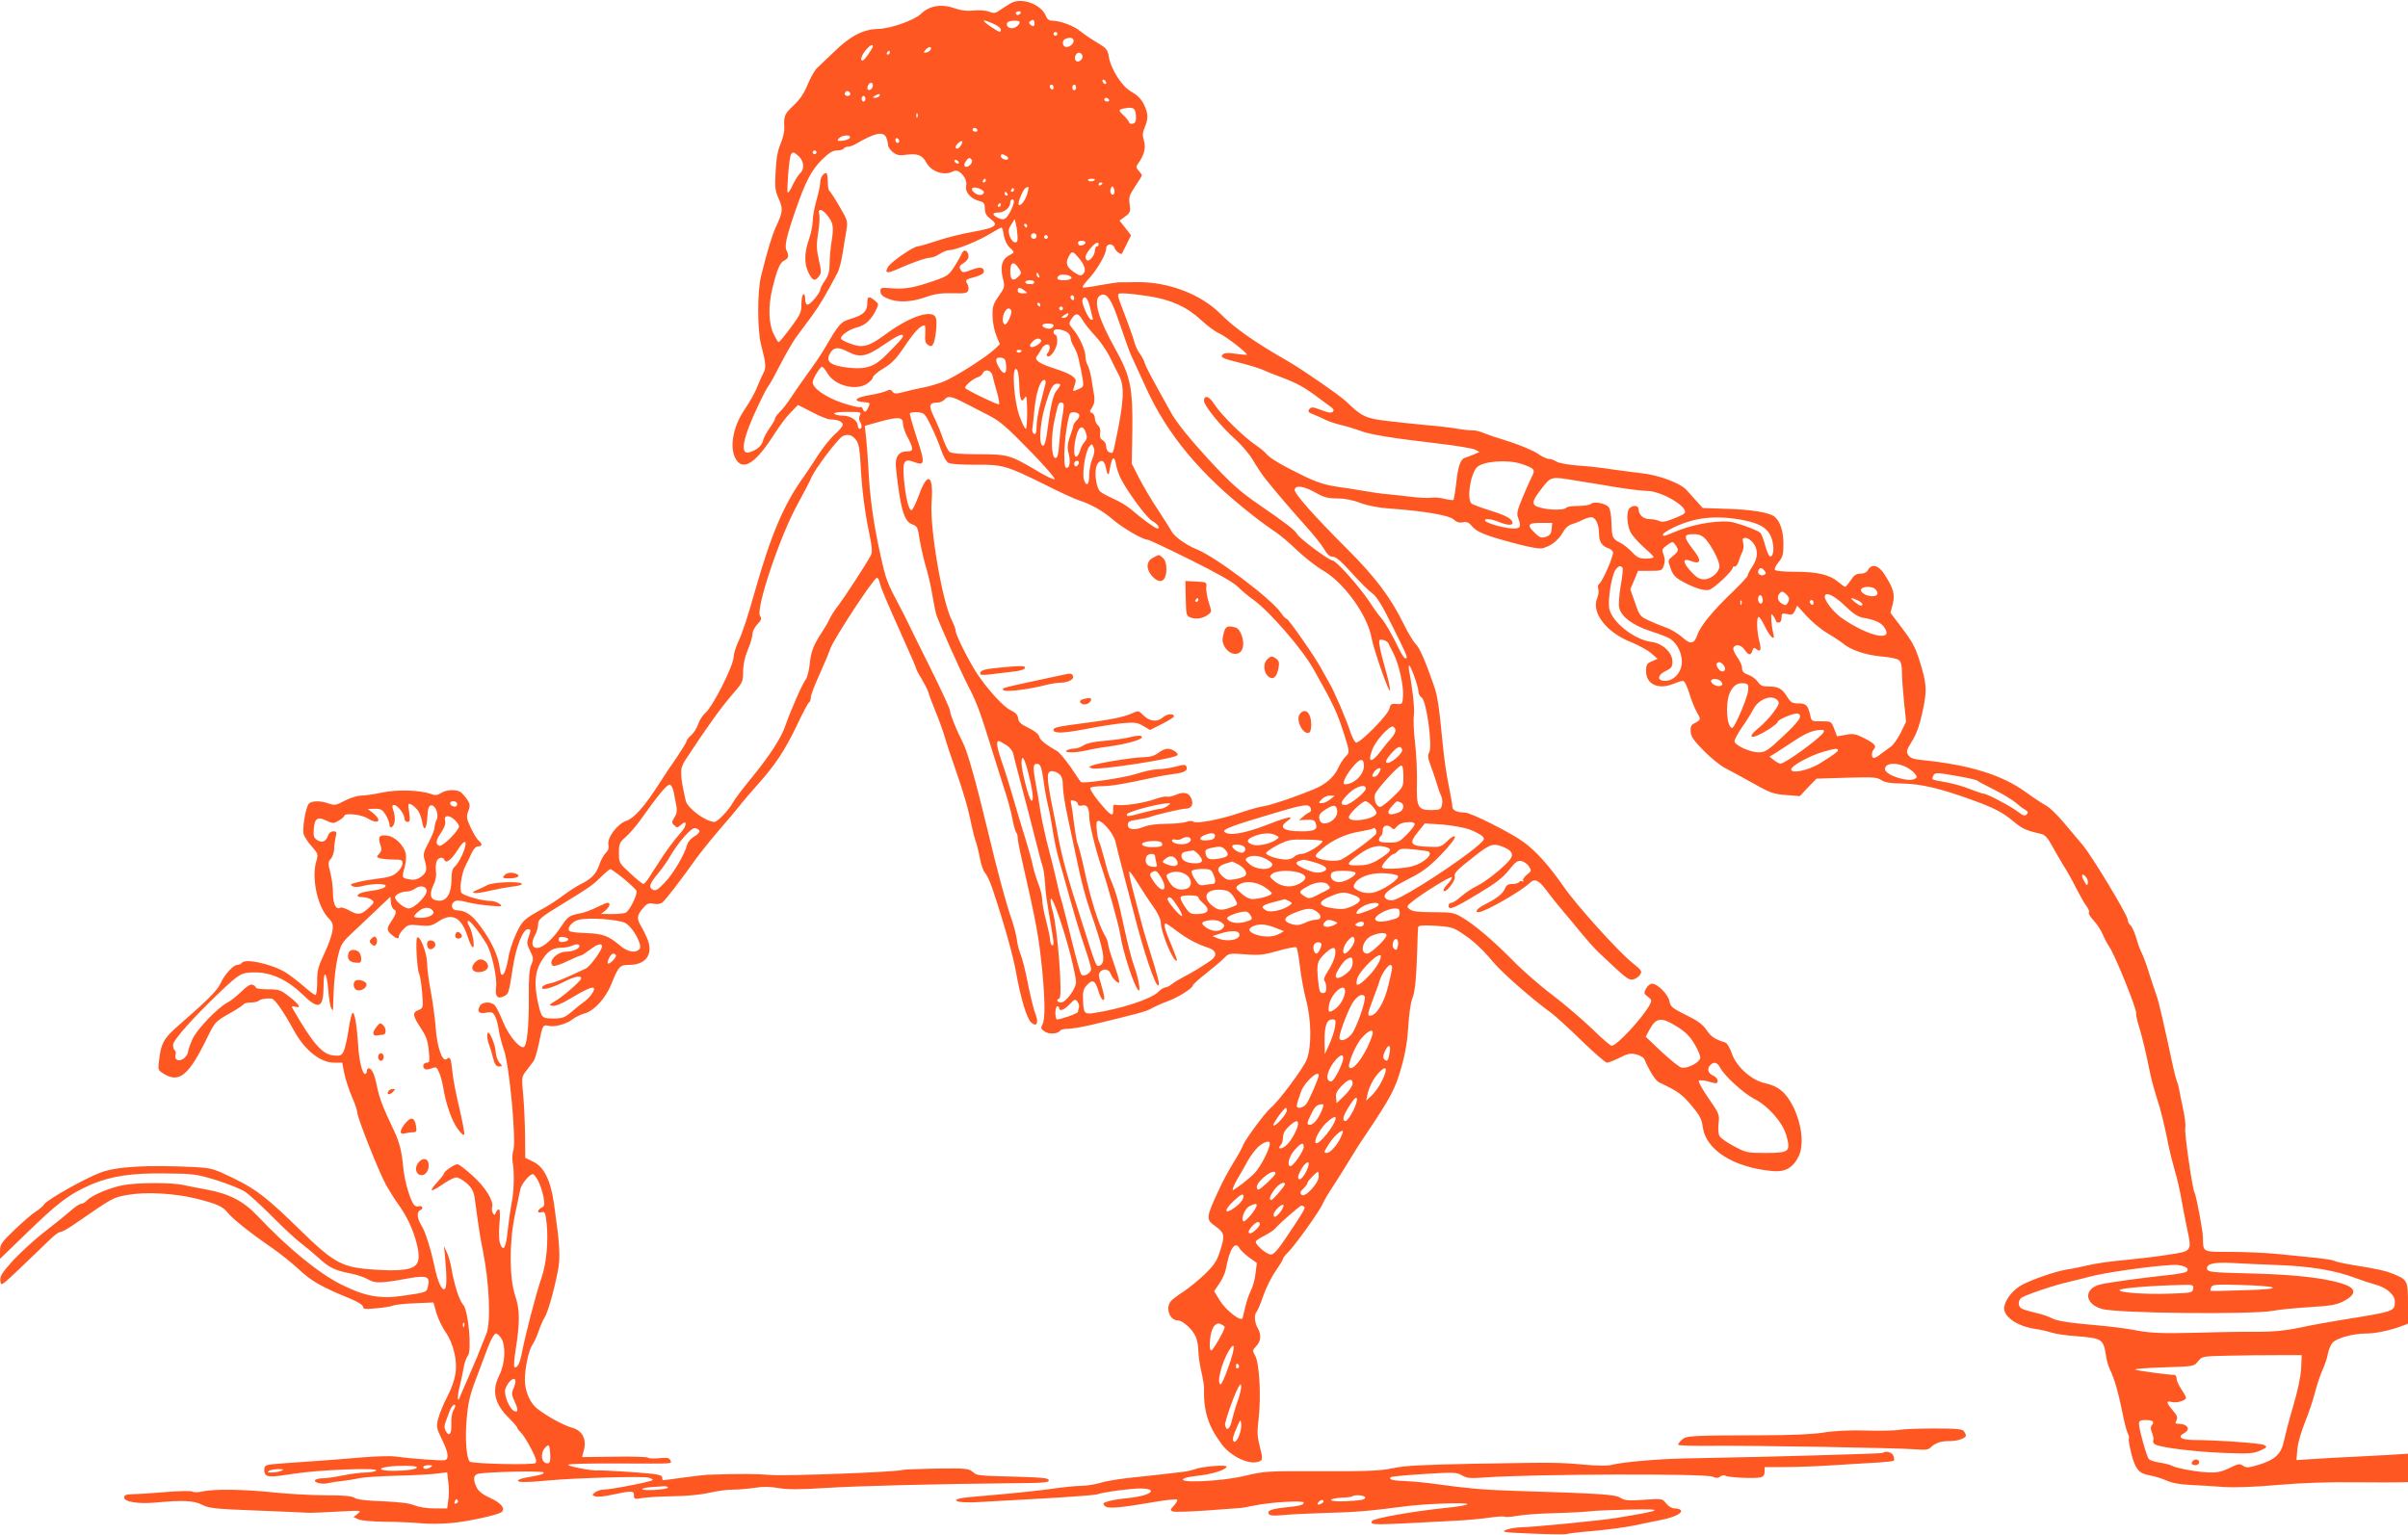 <?xml version="1.0" standalone="no"?>
<!DOCTYPE svg PUBLIC "-//W3C//DTD SVG 20010904//EN"
 "http://www.w3.org/TR/2001/REC-SVG-20010904/DTD/svg10.dtd">
<svg version="1.0" xmlns="http://www.w3.org/2000/svg"
 width="1280pt" height="816pt" viewBox="0 0 1280 816"
 preserveAspectRatio="xMidYMid meet">
<g transform="translate(0,816) scale(0.1,-0.1)"
fill="#ff5722" stroke="none">
<path d="M5373 8143 c-17 -10 -43 -27 -58 -37 -23 -17 -31 -18 -59 -8 -17 7
-53 9 -81 6 -33 -4 -65 0 -94 10 -75 27 -139 18 -187 -29 -37 -34 -162 -78
-229 -79 -78 -2 -148 -39 -235 -125 -36 -35 -75 -72 -87 -83 -12 -11 -34 -49
-49 -86 -19 -47 -42 -81 -76 -113 -49 -46 -52 -56 -49 -119 1 -20 -8 -58 -20
-85 -15 -36 -23 -78 -26 -146 -5 -83 -3 -102 16 -145 24 -54 23 -70 -14 -149
-21 -47 -43 -116 -79 -261 -21 -81 -21 -288 0 -369 25 -94 27 -121 13 -146 -7
-13 -20 -42 -29 -64 -15 -40 -37 -80 -77 -140 -60 -93 -77 -202 -39 -260 39
-60 106 -14 202 137 25 40 64 92 86 114 l40 41 74 -38 c41 -22 85 -39 97 -39
39 0 67 -12 67 -28 0 -8 -19 -31 -41 -50 -23 -20 -63 -70 -90 -111 -26 -42
-61 -93 -76 -115 -105 -145 -174 -306 -259 -606 -42 -148 -67 -224 -91 -275
-12 -27 -23 -61 -23 -76 0 -46 -108 -261 -150 -299 -16 -14 -33 -41 -39 -61
-7 -20 -23 -46 -36 -57 -14 -12 -25 -26 -25 -32 0 -5 -24 -44 -52 -86 -29 -41
-71 -104 -93 -139 -77 -121 -134 -185 -175 -199 -47 -15 -104 -90 -96 -127 3
-19 -1 -32 -14 -44 -10 -9 -26 -37 -34 -62 -17 -50 -41 -75 -101 -105 -22 -11
-62 -37 -90 -58 -27 -21 -72 -50 -100 -66 -110 -60 -120 -69 -152 -140 -18
-38 -37 -98 -42 -133 -6 -36 -17 -71 -24 -79 -12 -11 -15 -6 -21 35 -8 62 -44
140 -103 219 -45 61 -79 84 -125 84 -26 0 -35 30 -15 45 13 10 28 9 67 -1 27
-7 82 -16 122 -19 67 -6 71 -5 54 9 -11 9 -34 16 -50 16 -43 0 -137 26 -152
42 -14 15 -1 107 22 148 8 14 21 42 30 63 11 23 24 37 36 37 22 0 23 13 3 30
-9 7 -28 38 -42 68 -23 49 -25 59 -14 89 11 29 10 38 -5 61 -10 15 -25 32 -33
39 -23 17 -77 16 -106 -3 -20 -13 -31 -14 -56 -5 -59 21 -179 24 -259 7 -41
-9 -91 -16 -110 -16 -19 0 -58 -12 -87 -27 -47 -25 -55 -26 -86 -15 -44 16
-92 15 -106 -2 -16 -19 -35 -131 -27 -161 4 -14 23 -43 43 -65 35 -40 35 -41
23 -84 -24 -88 8 -236 65 -296 24 -25 27 -35 22 -70 -3 -22 -22 -77 -44 -122
-33 -71 -38 -91 -37 -150 0 -39 -4 -68 -9 -68 -6 0 -36 22 -67 50 -32 27 -73
58 -92 70 -80 47 -217 76 -233 50 -3 -5 -14 -10 -23 -10 -22 0 -70 -53 -91
-101 -16 -35 -70 -89 -224 -223 -75 -65 -91 -93 -101 -179 -7 -56 -7 -57 26
-77 82 -50 133 -7 234 202 36 73 41 78 111 118 40 22 75 45 78 51 4 5 21 9 39
9 17 0 36 4 41 9 10 9 37 14 67 12 18 -1 61 -62 121 -171 56 -103 140 -170
213 -170 l43 0 11 -57 c7 -32 25 -88 41 -125 16 -36 29 -75 29 -86 0 -26 115
-315 152 -382 17 -30 45 -75 63 -100 48 -66 81 -136 100 -212 29 -117 4 -142
-144 -142 -53 1 -130 6 -171 13 -97 16 -152 52 -295 192 -185 181 -240 224
-363 284 -107 52 -117 55 -210 60 -249 12 -413 3 -497 -29 -83 -31 -282 -143
-299 -168 -8 -11 -28 -29 -45 -39 -17 -10 -67 -53 -111 -95 -74 -71 -80 -80
-80 -117 l0 -40 118 114 c190 186 249 230 371 283 103 43 213 60 393 57 148
-1 164 -4 269 -36 61 -19 130 -47 153 -62 22 -15 88 -76 146 -134 58 -58 125
-121 150 -139 25 -19 66 -53 91 -76 59 -54 90 -69 169 -84 36 -7 80 -22 98
-33 36 -21 67 -21 217 7 94 16 112 9 100 -42 -7 -34 -6 -33 -138 -52 -116 -17
-199 -2 -322 60 -122 61 -281 191 -443 362 -76 81 -152 121 -272 143 -47 8
-104 20 -128 25 -57 13 -241 13 -316 -1 -70 -13 -169 -54 -193 -81 -9 -10 -23
-18 -31 -18 -8 0 -34 -17 -57 -38 -23 -20 -86 -71 -139 -112 -53 -41 -128
-110 -167 -152 -59 -66 -70 -83 -67 -108 3 -30 4 -29 113 75 61 58 128 123
151 145 22 22 47 40 55 40 8 0 35 15 61 32 222 153 217 151 297 165 96 17 246
9 361 -19 112 -28 144 -42 170 -75 25 -32 121 -109 235 -187 44 -30 109 -83
145 -116 64 -61 122 -94 273 -155 40 -17 67 -34 67 -43 0 -12 12 -14 69 -8 39
3 80 10 93 15 13 5 65 10 117 12 l95 4 16 -57 c10 -31 31 -76 48 -100 19 -25
38 -70 47 -110 19 -82 9 -143 -40 -239 -19 -36 -39 -87 -46 -112 -10 -43 -9
-50 20 -110 34 -69 39 -102 17 -110 -13 -5 -174 7 -266 19 -25 4 -106 1 -180
-5 -74 -7 -196 -16 -270 -21 -221 -15 -230 -16 -240 -26 -5 -5 -7 -19 -4 -32
8 -27 24 -28 160 -7 125 20 434 32 434 18 0 -6 -24 -11 -54 -12 -30 0 -86 -8
-126 -16 -39 -8 -86 -15 -105 -15 -19 0 -37 -4 -40 -10 -8 -13 40 -24 72 -15
16 4 48 9 73 11 25 3 65 9 90 15 25 5 115 11 200 13 85 2 180 7 211 11 l56 7
6 -52 c4 -29 4 -72 0 -96 l-6 -44 -67 0 c-40 0 -83 7 -106 16 -27 12 -80 18
-169 22 -87 3 -137 9 -150 18 -14 10 -57 14 -155 14 -74 0 -198 7 -275 15
-158 17 -321 19 -379 5 -22 -5 -47 -5 -55 0 -9 4 -72 3 -141 -3 -69 -6 -146
-11 -172 -11 -37 -1 -48 -5 -48 -17 0 -24 72 -36 165 -28 147 14 207 11 250
-12 36 -18 68 -22 285 -30 135 -5 259 -11 275 -12 17 -1 89 2 160 6 127 7 129
7 107 -11 l-23 -18 26 -12 c15 -7 75 -12 143 -13 64 0 150 -4 190 -8 40 -4
110 -3 157 1 93 8 251 43 272 59 21 18 -4 49 -62 75 -36 16 -59 33 -70 53 -22
43 -19 70 7 75 52 11 348 17 348 7 0 -9 -14 -13 -93 -27 -20 -3 -40 -10 -43
-15 -7 -12 45 -11 176 1 135 12 485 22 516 14 13 -3 24 -9 24 -13 0 -7 -222
-51 -261 -51 -14 0 -34 -6 -45 -14 -18 -14 -18 -15 0 -22 10 -4 53 0 95 10
100 21 111 21 111 -5 0 -20 3 -21 48 -13 26 4 101 8 167 9 71 1 146 9 185 18
36 9 92 17 125 17 33 0 87 5 120 10 41 7 80 6 125 -2 49 -8 111 -8 250 1 179
11 589 21 990 25 162 1 195 3 195 15 0 12 -29 15 -150 19 -235 6 -231 6 -254
26 -20 18 -36 20 -193 18 -94 -2 -174 -5 -179 -7 -17 -11 -620 -34 -704 -27
-76 6 -156 7 -335 1 -14 -1 -71 -7 -128 -15 -56 -8 -105 -14 -107 -14 -3 0 -5
6 -5 14 0 10 -16 16 -52 20 -86 9 -272 20 -288 18 -27 -4 -160 21 -160 30 0 5
116 8 263 7 314 -1 288 -3 280 17 -5 13 -16 15 -59 11 -30 -3 -56 -2 -59 3 -3
4 -83 7 -178 5 l-173 -2 10 38 c15 59 -10 105 -66 119 -49 13 -165 80 -196
113 -31 32 -52 90 -52 140 0 63 20 158 40 187 10 14 25 48 34 75 10 28 24 60
32 72 16 26 49 140 69 244 15 77 11 137 -20 358 -18 126 -54 199 -112 225
l-41 20 -1 120 c-1 67 -5 164 -10 216 -9 94 -8 96 18 129 14 18 31 41 38 50 6
9 19 52 28 95 19 96 21 99 51 92 32 -8 95 9 128 35 14 11 43 25 64 31 50 13
111 81 141 154 39 97 45 104 97 104 86 0 127 56 97 133 -9 23 -25 56 -35 72
-24 40 -23 58 8 94 22 27 31 31 58 26 19 -4 37 -1 47 7 17 13 97 117 180 234
26 35 82 105 125 155 44 50 90 105 104 123 14 19 57 69 96 113 96 107 147 185
211 319 29 62 58 116 63 119 6 3 10 16 10 27 0 12 20 65 44 117 24 53 51 117
60 143 19 52 226 369 247 376 4 2 11 -9 15 -25 7 -31 31 -87 128 -304 36 -80
66 -149 66 -154 0 -4 13 -29 29 -54 15 -26 32 -58 36 -72 3 -13 20 -58 37 -99
17 -41 39 -102 49 -135 9 -33 40 -125 68 -205 28 -80 58 -182 66 -225 9 -44
22 -98 29 -120 8 -22 19 -67 25 -99 6 -32 18 -67 27 -77 10 -11 26 -45 37 -77
60 -178 112 -360 128 -452 25 -140 57 -245 81 -267 29 -26 41 0 22 46 -8 19
-26 91 -40 161 -13 69 -31 139 -39 156 -7 17 -17 53 -20 80 -4 27 -16 72 -25
99 -29 80 -76 253 -130 480 -63 261 -107 419 -131 465 -33 64 -69 152 -69 171
0 10 -47 112 -104 226 -57 114 -111 224 -120 243 -9 19 -26 53 -38 75 -75 142
-78 150 -108 285 -38 171 -57 312 -64 460 -2 41 -7 109 -11 151 l-8 75 86 24
c95 25 117 23 117 -14 0 -14 11 -46 25 -72 32 -61 32 -74 -3 -74 -47 0 -66
-30 -59 -92 23 -213 43 -281 86 -296 27 -9 30 -16 40 -84 7 -40 21 -101 31
-136 11 -34 27 -102 35 -150 8 -48 18 -96 21 -107 14 -44 126 -296 172 -385
47 -92 63 -136 132 -360 18 -58 45 -143 60 -190 16 -47 34 -114 41 -150 6 -36
16 -69 20 -75 5 -5 9 -18 9 -30 0 -11 7 -49 15 -85 88 -386 97 -439 116 -630
14 -153 15 -251 0 -277 -10 -19 -8 -24 13 -38 24 -16 70 -12 82 6 3 5 21 9 40
9 19 0 72 9 117 19 254 61 300 73 329 90 18 10 56 27 83 37 55 19 135 70 135
84 0 5 33 35 73 66 39 31 83 68 96 82 23 24 28 24 111 18 75 -6 98 -3 175 19
48 14 92 22 96 18 5 -5 13 -50 19 -102 6 -51 20 -130 32 -175 29 -107 31 -250
4 -320 -17 -44 -149 -222 -191 -256 -28 -23 -134 -166 -146 -196 -5 -15 -30
-60 -54 -98 -24 -39 -57 -100 -73 -136 -73 -156 -73 -163 -21 -200 48 -35 51
-49 26 -126 -18 -58 -31 -78 -82 -128 -33 -32 -85 -74 -115 -94 -30 -19 -60
-42 -67 -51 -29 -37 -5 -101 37 -101 26 0 80 -48 96 -87 8 -18 14 -52 14 -75
0 -24 7 -72 15 -106 8 -35 15 -76 15 -90 -3 -124 21 -202 93 -299 44 -61 134
-107 186 -97 36 7 36 12 16 90 -12 47 -13 74 -4 148 13 114 3 291 -19 328 -15
26 -15 29 6 51 25 27 28 61 7 97 -17 29 -19 72 -5 86 5 5 21 43 35 84 14 41
43 100 65 131 22 32 40 61 40 66 0 5 12 20 26 34 34 32 173 226 185 259 6 14
29 54 53 90 24 36 62 97 85 135 23 39 65 105 94 147 128 191 155 241 185 350
22 75 33 141 38 220 3 62 13 129 21 148 15 36 22 113 27 275 1 50 3 96 4 104
2 11 20 13 92 9 78 -5 95 -9 137 -37 63 -41 109 -83 172 -158 48 -57 204 -194
306 -268 22 -16 95 -82 161 -147 67 -65 128 -118 136 -118 8 0 38 12 67 26 44
23 59 25 89 18 19 -5 38 -16 42 -24 31 -71 61 -117 81 -126 95 -44 119 -61
169 -120 45 -54 56 -74 61 -115 16 -122 161 -215 367 -235 70 -7 111 15 142
76 30 59 19 166 -25 260 -39 80 -80 115 -153 131 -72 15 -154 89 -177 160 -10
28 -24 53 -34 56 -56 18 -75 30 -100 67 -22 31 -48 50 -110 80 -72 36 -81 43
-87 73 -7 36 -63 93 -93 93 -10 0 -24 -12 -31 -26 -13 -24 -12 -27 9 -43 21
-16 22 -21 11 -42 -37 -69 -175 -219 -203 -219 -7 0 -53 40 -102 88 -50 48
-145 130 -212 181 -68 51 -165 136 -215 188 -104 105 -200 187 -269 227 -41
24 -55 26 -150 26 -78 0 -110 4 -125 15 -18 15 -18 16 11 40 49 41 206 138
212 131 4 -3 -6 -20 -22 -36 -16 -16 -25 -33 -21 -37 12 -12 64 56 59 75 -5
20 7 33 108 112 81 64 99 69 154 45 41 -17 52 -37 33 -63 -24 -35 -132 -122
-178 -143 -25 -12 -62 -37 -83 -55 -20 -19 -44 -34 -52 -34 -8 0 -15 -7 -15
-15 0 -26 24 -17 152 60 96 57 135 87 168 128 35 44 47 53 67 49 13 -2 31 -15
40 -28 15 -23 14 -25 -11 -45 -14 -11 -23 -25 -20 -31 4 -6 2 -8 -4 -4 -6 3
-13 2 -17 -4 -3 -5 -20 -10 -36 -10 -22 0 -32 -6 -39 -24 -10 -26 -42 -52
-107 -85 -39 -19 -57 -41 -34 -41 32 0 225 110 272 155 27 26 47 17 88 -37 21
-29 62 -80 90 -113 28 -33 75 -89 104 -125 30 -36 67 -77 83 -92 149 -141 159
-149 183 -146 13 2 30 13 38 24 13 20 11 24 -39 64 -72 57 -295 303 -364 403
-84 120 -149 192 -218 242 -71 51 -279 155 -310 155 -41 0 -66 12 -66 32 0 10
-9 61 -19 111 -11 51 -25 146 -31 212 -22 222 -28 263 -50 326 -45 129 -74
194 -94 214 -12 11 -42 61 -66 110 -66 135 -149 246 -289 386 -190 190 -293
306 -289 326 5 26 51 18 114 -18 41 -23 63 -29 112 -29 38 0 82 -8 123 -24 41
-15 98 -26 159 -30 182 -13 313 -36 337 -58 15 -14 30 -19 49 -15 21 4 32 -1
45 -17 26 -33 70 -52 217 -91 83 -23 143 -34 160 -30 43 9 84 41 108 82 13 24
31 41 50 46 16 5 42 15 57 23 16 8 37 14 46 14 23 0 41 -40 41 -90 0 -40 16
-64 49 -75 11 -3 22 -12 25 -20 6 -16 -56 -159 -74 -170 -6 -4 -8 -16 -4 -27
3 -11 1 -32 -6 -48 -32 -77 48 -182 180 -234 41 -17 89 -43 108 -60 l33 -29
-30 -13 c-27 -11 -31 -18 -31 -53 0 -70 66 -100 147 -66 19 8 41 15 49 15 8 0
22 -28 34 -67 11 -37 30 -83 41 -102 21 -36 21 -38 -13 -56 -18 -8 -23 -19
-21 -44 1 -27 15 -47 69 -102 37 -38 88 -79 113 -92 25 -13 92 -49 149 -81 92
-52 110 -58 176 -63 l73 -6 44 47 45 46 159 5 c138 4 162 3 184 -12 19 -13 50
-18 116 -19 97 -2 196 -25 365 -86 121 -44 164 -66 225 -117 46 -38 66 -47
146 -65 18 -4 34 -21 54 -58 16 -29 44 -77 62 -107 19 -29 50 -85 70 -125 20
-39 44 -82 55 -95 10 -13 15 -28 12 -33 -4 -5 8 -24 24 -41 17 -18 38 -50 48
-72 9 -22 25 -52 35 -67 31 -43 152 -344 144 -357 -2 -4 5 -37 16 -72 18 -59
37 -139 59 -249 5 -25 20 -81 34 -125 24 -72 41 -145 67 -274 5 -24 18 -74 29
-113 12 -38 27 -106 35 -151 8 -45 21 -115 30 -156 27 -126 29 -123 -105 -143
-63 -10 -167 -22 -230 -28 -63 -5 -146 -17 -185 -26 -38 -9 -92 -20 -120 -24
-59 -10 -173 -49 -232 -79 -48 -24 -90 -74 -99 -117 -10 -51 65 -105 166 -120
25 -3 63 -12 85 -19 22 -7 81 -16 130 -19 140 -11 146 -15 160 -106 4 -25 13
-56 20 -70 23 -46 45 -122 65 -221 10 -54 24 -107 30 -119 6 -11 9 -24 6 -28
-3 -5 4 -42 14 -83 22 -83 40 -104 101 -114 23 -4 61 -16 86 -27 29 -13 73
-21 126 -23 45 -2 125 -7 177 -11 62 -4 162 0 290 11 126 11 271 16 410 14
118 -1 230 -1 248 0 l32 1 0 76 0 75 -92 -6 c-51 -3 -136 -7 -188 -10 -52 -2
-144 -7 -204 -11 l-109 -7 5 59 c3 34 21 95 41 144 19 47 43 117 52 155 10 39
28 93 40 120 13 28 26 67 29 87 4 20 14 46 24 58 21 25 108 50 180 50 50 0
131 17 195 42 l27 10 0 108 c0 119 -3 126 -74 155 -42 18 -91 29 -218 49 -48
8 -93 18 -100 22 -7 5 -49 11 -93 16 -44 4 -134 13 -200 20 -66 7 -182 12
-257 12 -153 0 -147 -3 -148 76 0 35 -36 225 -45 240 -11 18 -55 322 -49 344
3 13 -2 59 -12 102 -9 43 -19 90 -21 104 -2 14 -8 34 -13 45 -4 11 -12 43 -18
70 -50 234 -76 346 -88 380 -8 22 -26 76 -40 120 -13 44 -31 91 -38 105 -8 14
-21 50 -30 81 -9 31 -23 62 -31 69 -8 7 -15 20 -15 30 0 24 -191 341 -240 398
-22 26 -67 80 -101 120 -34 40 -75 80 -93 89 -17 9 -68 42 -113 75 -124 89
-297 142 -547 167 -44 4 -62 11 -72 26 -12 19 -10 27 20 75 24 39 40 85 56
158 24 115 23 142 -17 271 -21 67 -39 101 -90 168 l-64 85 12 46 c13 52 5 82
-45 160 -30 47 -67 57 -86 22 -7 -13 -21 -20 -40 -20 -23 0 -35 -8 -52 -35
-13 -19 -26 -35 -30 -35 -3 0 -20 12 -37 26 -46 39 -111 54 -227 54 -59 0
-105 4 -109 10 -4 6 5 24 19 41 22 26 26 40 26 95 0 69 -16 119 -46 146 -26
23 -128 40 -266 43 l-117 4 -38 42 c-21 23 -40 45 -43 48 -30 40 -151 86 -252
96 -35 4 -103 13 -153 20 -49 8 -130 17 -180 20 -49 4 -100 13 -112 21 -12 8
-30 14 -40 14 -10 0 -38 13 -62 30 -25 16 -90 43 -145 61 -56 17 -118 38 -140
47 -21 9 -48 15 -60 14 -11 -1 -46 3 -77 8 -31 6 -108 15 -170 20 -63 6 -159
16 -214 23 -106 13 -127 23 -209 102 -32 31 -234 171 -309 214 -174 99 -286
178 -358 251 -103 104 -276 171 -439 170 -47 -1 -94 -1 -105 -1 -11 -1 -57 -8
-103 -16 -45 -9 -85 -14 -87 -11 -3 3 11 23 31 44 45 49 94 132 94 162 0 28
36 31 45 3 5 -16 35 -38 39 -29 1 2 12 24 25 50 l23 47 -30 39 -31 39 30 22
c27 20 29 26 24 64 -6 38 -2 49 29 96 20 29 36 56 36 59 0 3 -8 14 -17 24 -14
16 -15 22 -5 36 34 46 44 86 33 123 -9 29 -8 44 4 72 20 48 19 73 -5 123 -15
29 -34 48 -64 65 -51 27 -111 120 -122 188 -6 37 -13 45 -61 74 -30 17 -70 45
-89 60 -34 29 -108 57 -151 57 -16 0 -27 8 -33 24 -24 63 -129 102 -187 69z
m52 -53 c-3 -5 -10 -10 -16 -10 -5 0 -9 5 -9 10 0 6 7 10 16 10 8 0 12 -4 9
-10z m71 -68 c-4 -3 -12 0 -19 7 -9 9 -9 14 3 21 11 7 16 5 18 -6 2 -9 1 -18
-2 -22z m-214 11 c21 -9 38 -23 38 -30 0 -18 -5 -17 -50 13 -58 39 -53 46 12
17z m138 9 c0 -14 -23 -32 -41 -32 -21 0 -33 16 -24 30 7 12 65 14 65 2z m200
-62 c0 -5 -4 -10 -10 -10 -5 0 -10 5 -10 10 0 6 5 10 10 10 6 0 10 -4 10 -10z
m85 -30 c9 -15 -14 -40 -36 -40 -22 0 -27 35 -6 43 21 9 36 8 42 -3z m-1065
-37 c0 -4 -12 -24 -27 -45 -18 -26 -29 -35 -34 -27 -4 7 3 27 18 46 24 31 43
42 43 26z m308 -15 c-3 -7 -13 -15 -24 -17 -16 -3 -17 -1 -5 13 16 19 34 21
29 4z m-218 -18 c0 -5 -5 -10 -11 -10 -5 0 -7 5 -4 10 3 6 8 10 11 10 2 0 4
-4 4 -10z m1023 -14 c8 -19 -20 -43 -34 -29 -12 12 -1 43 16 43 7 0 15 -6 18
-14z m127 -147 c0 -6 -4 -7 -10 -4 -5 3 -10 11 -10 16 0 6 5 7 10 4 6 -3 10
-11 10 -16z m-1240 -13 c0 -16 -18 -31 -27 -22 -8 8 5 36 17 36 5 0 10 -6 10
-14z m960 -12 c0 -8 -4 -12 -10 -9 -5 3 -10 10 -10 16 0 5 5 9 10 9 6 0 10 -7
10 -16z m120 1 c0 -8 -4 -15 -10 -15 -5 0 -10 7 -10 15 0 8 5 15 10 15 6 0 10
-7 10 -15z m-1200 -36 c0 -5 -7 -9 -15 -9 -15 0 -20 12 -9 23 8 8 24 -1 24
-14z m155 -9 c-3 -5 -14 -10 -23 -10 -15 0 -15 2 -2 10 20 13 33 13 25 0z
m-75 -15 c0 -8 -4 -15 -10 -15 -5 0 -10 7 -10 15 0 8 5 15 10 15 6 0 10 -7 10
-15z m1295 -5 c3 -5 -1 -10 -9 -10 -9 0 -16 5 -16 10 0 6 4 10 9 10 6 0 13 -4
16 -10z m143 -83 c2 -28 -1 -39 -14 -44 -11 -4 -20 -1 -22 7 -3 7 -15 23 -28
35 -30 28 -30 32 -1 38 50 10 62 4 65 -36z m-1161 -9 c-3 -8 -6 -5 -6 6 -1 11
2 17 5 13 3 -3 4 -12 1 -19z m318 -68 c3 -5 -1 -10 -9 -10 -9 0 -16 5 -16 10
0 6 4 10 9 10 6 0 13 -4 16 -10z m-485 -39 c5 -11 10 -29 10 -40 0 -11 12 -29
26 -40 21 -16 35 -19 69 -14 62 8 87 -1 108 -40 28 -51 97 -74 146 -47 29 15
75 -39 67 -77 -8 -34 23 -69 70 -82 24 -6 29 -13 29 -40 1 -24 8 -38 28 -53
50 -36 32 -49 -99 -72 -51 -9 -132 -29 -182 -46 -49 -16 -96 -30 -104 -30 -22
0 -138 -80 -156 -107 -22 -35 -8 -39 46 -15 73 33 155 62 177 62 11 0 34 9 50
20 17 11 40 20 51 20 33 0 153 48 215 86 31 19 59 34 63 34 3 0 9 -19 12 -42
5 -26 17 -51 32 -65 27 -25 27 -25 -6 -42 -35 -19 -46 -57 -32 -117 12 -49 12
-51 -21 -98 -29 -41 -34 -56 -33 -104 0 -32 9 -78 19 -104 l20 -48 -25 -24
c-47 -45 -219 -154 -277 -176 -32 -12 -80 -26 -108 -31 -27 -5 -72 -15 -100
-23 -43 -11 -51 -11 -61 2 -8 11 -15 12 -31 4 -11 -6 -53 -17 -92 -23 -76 -13
-91 -32 -29 -37 34 -3 35 -4 24 -27 -13 -29 -21 -31 -30 -9 -3 8 -10 13 -15 9
-6 -3 -49 8 -97 24 -87 30 -154 77 -154 109 0 18 39 82 50 82 4 0 17 -15 28
-34 39 -66 148 -95 210 -57 17 12 32 27 32 35 0 7 25 29 56 47 45 27 69 52
115 121 52 77 82 108 104 108 4 0 5 -21 3 -46 -2 -36 1 -49 15 -58 14 -9 20
-8 27 4 13 21 23 114 15 139 -15 49 -135 11 -263 -83 -69 -51 -100 -66 -137
-66 -30 0 -105 29 -105 41 0 17 43 47 84 58 45 11 74 37 101 90 17 34 17 35
-5 53 -32 26 -40 23 -40 -15 0 -42 -22 -63 -87 -82 -54 -16 -63 -26 -138 -155
-21 -36 -62 -96 -91 -135 -28 -38 -67 -95 -87 -125 -19 -30 -47 -66 -61 -79
-14 -14 -26 -30 -26 -36 0 -6 -13 -29 -29 -51 -15 -21 -31 -51 -35 -66 -6 -28
-33 -51 -73 -63 -52 -15 -35 77 48 250 23 50 48 97 55 105 7 8 35 59 63 114
28 54 64 117 81 140 16 22 53 73 82 111 45 62 75 112 139 233 10 18 22 65 28
105 7 40 15 94 20 122 8 48 7 53 -37 128 -25 43 -49 80 -54 83 -4 3 -8 25 -8
50 0 24 -4 44 -8 44 -16 0 -32 -25 -32 -49 0 -15 -9 -57 -20 -96 -11 -38 -20
-88 -20 -110 0 -23 -9 -66 -20 -98 -24 -69 -26 -127 -4 -173 22 -46 34 -51 55
-26 16 20 16 27 2 89 -13 57 -14 80 -4 146 7 43 9 86 6 96 -10 33 12 33 39 0
35 -41 39 -63 27 -139 -6 -36 -11 -90 -11 -120 0 -42 -6 -64 -25 -92 -14 -20
-25 -42 -25 -48 0 -17 -53 -80 -67 -80 -8 0 -13 13 -13 31 0 17 -4 28 -10 24
-5 -3 -10 -27 -10 -53 0 -42 -6 -56 -57 -124 -32 -43 -60 -77 -64 -77 -3 -1
-15 19 -27 44 -27 56 -29 147 -6 243 26 104 40 136 63 147 23 11 26 26 12 53
-12 23 -1 73 48 215 54 155 84 212 142 270 36 35 56 47 78 47 16 0 33 5 36 10
3 6 14 10 23 10 9 0 28 7 42 15 99 58 143 68 160 36z m-192 -3 c-3 -7 -20 -14
-38 -16 -30 -3 -32 -2 -21 12 16 19 65 22 59 4z m262 -19 c0 -5 -4 -9 -10 -9
-5 0 -10 7 -10 16 0 8 5 12 10 9 6 -3 10 -10 10 -16z m330 -19 c-11 -20 -30
-28 -30 -12 0 11 22 32 32 32 5 0 4 -9 -2 -20z m-770 -40 c0 -5 -4 -10 -10
-10 -5 0 -10 5 -10 10 0 6 5 10 10 10 6 0 10 -4 10 -10z m-93 -22 c27 -25 30
-70 6 -89 -9 -8 -26 -36 -39 -62 -12 -27 -24 -45 -27 -40 -6 12 8 186 17 201
10 17 16 15 43 -10z m1103 2 c8 -5 11 -12 8 -16 -10 -9 -38 3 -38 16 0 12 10
13 30 0z m-184 -21 c8 -14 -21 -43 -35 -35 -7 5 -7 13 2 26 13 23 23 25 33 9z
m-71 -9 c3 -5 2 -10 -4 -10 -5 0 -13 5 -16 10 -3 6 -2 10 4 10 5 0 13 -4 16
-10z m145 -100 c0 -5 -5 -10 -11 -10 -5 0 -7 5 -4 10 3 6 8 10 11 10 2 0 4 -4
4 -10z m580 6 c0 -9 -30 -14 -35 -6 -4 6 3 10 14 10 12 0 21 -2 21 -4z m40
-20 c0 -3 -4 -8 -10 -11 -5 -3 -10 -1 -10 4 0 6 5 11 10 11 6 0 10 -2 10 -4z
m-630 -48 c0 -18 -32 -20 -51 -2 -14 12 -16 20 -8 25 14 8 59 -10 59 -23z
m230 -10 c-10 -34 -35 -66 -45 -57 -7 8 22 81 36 89 19 12 20 9 9 -32z m463 5
c-4 -10 -9 -11 -16 -4 -5 5 -7 18 -3 28 6 14 9 15 16 4 4 -8 6 -21 3 -28z
m-533 17 c0 -5 -5 -10 -11 -10 -5 0 -7 5 -4 10 3 6 8 10 11 10 2 0 4 -4 4 -10z
m-35 -20 c3 -5 1 -10 -4 -10 -6 0 -11 5 -11 10 0 6 2 10 4 10 3 0 8 -4 11 -10z
m35 -40 c0 -20 -27 -75 -42 -88 -12 -10 -21 -10 -42 -1 -34 16 -33 29 1 29 31
0 63 26 63 52 0 10 5 18 10 18 6 0 10 -5 10 -10z m-70 -20 c0 -5 -5 -10 -11
-10 -5 0 -7 5 -4 10 3 6 8 10 11 10 2 0 4 -4 4 -10z m89 -168 c1 -27 -3 -33
-16 -30 -10 2 -21 18 -27 35 -7 26 -5 38 10 60 l18 28 7 -30 c4 -16 7 -45 8
-63z m51 58 c0 -5 -2 -10 -4 -10 -3 0 -8 5 -11 10 -3 6 -1 10 4 10 6 0 11 -4
11 -10z m50 -55 c0 -8 -7 -15 -15 -15 -8 0 -15 7 -15 15 0 8 7 15 15 15 8 0
15 -7 15 -15z m60 -5 c0 -5 -4 -10 -10 -10 -5 0 -10 5 -10 10 0 6 5 10 10 10
6 0 10 -4 10 -10z m200 -29 c0 -11 -26 -22 -34 -14 -12 12 -5 23 14 23 11 0
20 -4 20 -9z m70 -11 c0 -5 -4 -10 -10 -10 -5 0 -10 -11 -10 -23 0 -25 -32
-62 -43 -50 -13 12 -7 31 19 62 26 31 44 40 44 21z m-107 -70 c34 -40 42 -69
25 -86 -12 -13 -19 -11 -49 9 -39 26 -47 49 -28 83 16 31 22 30 52 -6z m-318
-56 c16 -25 16 -27 -3 -46 -26 -26 -42 -16 -42 26 0 53 18 61 45 20z m109 -40
c3 -8 2 -12 -4 -9 -6 3 -10 10 -10 16 0 14 7 11 14 -7z m160 0 c25 -10 8 -24
-30 -24 -32 0 -42 8 -27 23 8 9 36 9 57 1z m-186 -35 c-2 -6 -7 -10 -11 -10
-4 1 -14 1 -22 1 -8 0 -15 5 -15 10 0 6 12 10 26 10 14 0 24 -5 22 -11z m-52
-44 c18 -14 18 -14 -8 -15 -18 0 -28 5 -28 15 0 19 11 19 36 0z m486 -120 c16
-44 38 -107 49 -140 11 -33 28 -78 39 -100 10 -22 42 -92 71 -155 112 -248
290 -462 558 -672 47 -38 106 -80 129 -95 24 -16 76 -59 116 -98 40 -38 103
-88 140 -109 110 -64 235 -237 256 -355 12 -66 98 -311 99 -281 0 14 -10 61
-23 105 -13 44 -27 100 -31 123 -7 41 -6 43 15 40 13 -2 26 -10 30 -18 4 -8
16 -34 28 -56 28 -55 54 -171 50 -226 -3 -42 -4 -43 -35 -41 -27 3 -32 -1 -38
-26 -7 -33 -158 -185 -177 -179 -7 2 -21 29 -31 59 -21 65 -84 212 -109 254
-10 17 -29 52 -44 79 -34 64 -175 266 -185 266 -5 0 -19 15 -31 33 -51 74
-347 297 -448 337 -51 20 -118 67 -131 93 -7 12 -40 65 -74 117 -35 52 -80
129 -101 170 l-38 75 3 170 c3 232 -9 293 -89 437 -93 166 -121 265 -82 287
29 17 53 -10 84 -94z m176 90 c119 -19 202 -57 277 -127 33 -31 76 -62 95 -70
35 -15 154 -107 148 -114 -2 -2 -29 1 -59 5 -36 6 -58 5 -67 -2 -20 -16 -5
-23 93 -47 50 -13 102 -29 117 -36 14 -7 61 -26 105 -42 77 -29 121 -53 198
-112 22 -16 49 -36 60 -44 14 -10 17 -18 10 -25 -8 -8 -26 -5 -62 9 -45 17
-53 17 -63 5 -10 -13 -6 -18 26 -30 22 -9 50 -22 64 -29 14 -7 50 -19 80 -26
30 -7 75 -21 100 -30 49 -20 165 -39 422 -69 92 -11 177 -25 190 -32 l22 -12
-29 -13 c-17 -7 -38 -15 -48 -18 -24 -7 -37 -46 -47 -140 -5 -43 -12 -81 -14
-84 -3 -2 -25 0 -48 6 -24 6 -54 8 -68 6 -14 -3 -68 -1 -120 6 -52 6 -115 13
-140 15 -25 3 -67 9 -95 14 -27 5 -90 15 -140 22 -69 10 -111 23 -180 56 -118
57 -185 97 -204 120 -9 11 -32 30 -51 43 -68 45 -190 165 -226 222 -26 42 -54
50 -54 17 0 -26 92 -139 168 -206 31 -28 73 -77 92 -109 19 -33 47 -75 62 -94
55 -70 135 -163 211 -248 43 -47 90 -105 104 -129 18 -31 31 -43 48 -43 16 0
46 -25 102 -88 43 -48 92 -96 108 -107 22 -15 51 -61 107 -175 81 -163 84
-170 68 -170 -6 0 -21 24 -35 53 -35 72 -72 138 -94 162 -10 11 -38 49 -61 85
-56 84 -178 220 -197 220 -18 0 -174 116 -187 139 -14 24 -57 57 -207 160
-100 69 -150 114 -267 241 -99 108 -166 191 -196 244 -95 170 -135 244 -141
266 -4 13 -16 36 -27 51 -11 14 -23 41 -28 60 -5 19 -25 77 -45 129 -54 141
-53 130 -9 130 22 0 81 -7 132 -15z m-398 -11 c0 -8 -4 -12 -10 -9 -5 3 -10
10 -10 16 0 5 5 9 10 9 6 0 10 -7 10 -16z m86 -55 c7 -30 13 -55 14 -56 0 -2
-4 -3 -9 -3 -14 0 -54 89 -47 106 11 29 30 8 42 -47z m-266 21 c0 -5 -2 -10
-4 -10 -3 0 -8 5 -11 10 -3 6 -1 10 4 10 6 0 11 -4 11 -10z m120 -20 c0 -5 -4
-10 -10 -10 -5 0 -10 5 -10 10 0 6 5 10 10 10 6 0 10 -4 10 -10z m-275 -10 c8
-14 -23 -82 -35 -75 -13 8 -13 41 0 66 12 21 25 25 35 9z m300 -29 c-3 -6 -14
-11 -23 -11 -13 0 -13 2 4 14 21 15 30 14 19 -3z m80 -23 c10 -18 40 -56 67
-84 26 -28 62 -80 79 -115 16 -35 38 -77 47 -94 31 -59 27 -140 -19 -355 -14
-65 -12 -62 -33 -54 -9 3 -16 17 -16 30 0 13 -8 28 -18 33 -13 7 -17 18 -14
39 2 18 -2 33 -12 41 -9 8 -16 24 -16 36 0 13 -7 26 -15 29 -14 5 -14 8 1 31
11 18 14 36 10 62 -4 21 -10 61 -14 88 -5 28 -13 60 -20 72 -7 12 -12 33 -12
47 0 34 -32 105 -64 143 -26 31 -26 33 -10 58 22 33 36 32 59 -7z m-155 -27
c0 -16 -19 -23 -40 -16 -30 10 -24 25 10 25 17 0 30 -4 30 -9z m65 -33 c14 -6
25 -20 25 -31 0 -11 8 -34 19 -51 10 -17 22 -49 26 -71 5 -22 9 -44 11 -50 1
-5 5 -28 9 -50 6 -38 5 -42 -20 -53 -35 -16 -35 -16 -23 19 10 28 8 34 -13 50
-13 10 -53 27 -89 38 -85 27 -115 47 -98 68 7 8 17 25 23 36 14 29 45 35 45
10 0 -11 -5 -24 -11 -30 -7 -7 -7 -13 -1 -17 17 -10 52 44 52 80 0 19 -4 34
-10 34 -5 0 -10 7 -10 15 0 18 29 19 65 3z m-865 -25 c0 -8 -15 -25 -84 -95
-67 -68 -109 -83 -206 -73 -98 11 -126 34 -95 81 19 29 43 30 92 4 63 -33 98
-27 188 35 74 51 105 65 105 48z m734 -22 c8 -12 -42 -44 -55 -35 -7 4 -4 13
7 25 18 20 39 25 48 10z m-104 -55 c0 -11 -19 -15 -25 -6 -3 5 1 10 9 10 9 0
16 -2 16 -4z m-82 -75 c5 -51 -12 -58 -37 -16 -24 41 -20 58 12 53 17 -2 23
-11 25 -37z m70 -109 c3 -81 11 -99 31 -64 8 12 10 -8 11 -75 0 -51 -3 -93 -7
-93 -5 0 -19 28 -32 63 -30 75 -44 263 -20 255 10 -3 15 -28 17 -86z m-142 51
c3 -16 14 -56 24 -90 10 -35 14 -63 10 -63 -16 0 -180 80 -180 88 0 13 43 49
67 56 11 4 24 13 27 21 10 26 45 18 52 -12z m281 -45 c-3 -13 -15 -58 -26
-102 -12 -43 -21 -99 -21 -123 0 -31 -4 -43 -12 -40 -7 2 -12 13 -11 23 2 10
7 60 12 110 9 90 31 154 52 154 7 0 9 -10 6 -22z m77 -10 c-4 -7 -13 -20 -20
-28 -16 -19 -30 -81 -45 -197 -8 -66 -16 -93 -25 -93 -23 0 -17 116 10 207 31
103 42 123 67 123 13 0 18 -4 13 -12z m-509 -89 c33 -17 92 -47 130 -67 58
-29 95 -61 217 -186 81 -83 141 -152 134 -154 -7 -2 -44 15 -82 38 -156 92
-163 94 -320 95 -102 0 -145 4 -157 13 -9 8 -23 37 -33 65 -9 29 -30 80 -47
115 -33 68 -29 81 19 82 12 0 27 7 34 15 18 22 37 19 105 -16z m528 -6 c3 -5
0 -33 -5 -63 -6 -30 -13 -93 -17 -140 -5 -66 -9 -85 -21 -85 -22 0 -25 113 -4
205 18 82 21 90 34 90 5 0 11 -3 13 -7z m-1082 -61 c-6 -11 -6 -24 0 -33 12
-19 11 -39 -1 -39 -5 0 -10 7 -10 15 0 29 -38 55 -79 55 -22 0 -43 5 -46 10
-4 6 22 10 70 10 70 0 75 -1 66 -18z m376 -52 c18 -36 42 -93 54 -128 12 -37
29 -67 41 -73 12 -7 71 -10 142 -10 144 2 168 -5 371 -106 77 -39 158 -76 180
-83 66 -21 127 -56 184 -105 52 -44 157 -105 183 -105 6 0 108 -48 227 -107
141 -70 227 -119 251 -143 19 -19 57 -51 84 -70 86 -62 259 -262 319 -369 106
-188 123 -224 162 -345 30 -94 30 -98 7 -119 -10 -10 -29 -38 -41 -65 -22 -46
-68 -85 -131 -110 -94 -39 -222 -82 -260 -88 -25 -3 -83 -20 -130 -36 -103
-35 -230 -59 -246 -47 -7 6 -22 5 -38 -1 -15 -5 -63 -10 -106 -10 -49 0 -95
-6 -119 -16 -51 -20 -86 -16 -86 11 0 16 9 21 49 27 26 4 55 10 65 13 25 11
170 45 189 45 31 0 45 16 38 44 -10 39 -38 50 -83 31 -20 -9 -43 -13 -50 -11
-7 3 -32 -2 -55 -10 -69 -25 -180 -41 -218 -33 -11 3 -14 -4 -13 -23 3 -47
-13 -37 -80 45 -26 33 -45 63 -41 68 3 5 31 9 62 9 51 1 115 11 287 49 28 6
70 13 95 16 55 7 75 18 67 38 -5 13 -12 13 -58 1 -30 -8 -72 -14 -94 -14 -22
0 -74 -11 -116 -25 -66 -21 -285 -53 -293 -43 -2 1 -26 36 -53 77 -28 40 -60
78 -70 85 -70 41 -94 61 -99 80 -3 13 -24 30 -57 46 -40 19 -53 31 -55 51 -2
18 -13 30 -40 43 -37 17 -120 107 -178 194 -42 63 -114 206 -114 227 0 10 -9
34 -19 54 -51 94 -120 495 -109 633 11 144 -21 163 -66 39 -17 -46 -35 -84
-41 -84 -15 1 -31 69 -40 165 -8 99 0 112 59 90 52 -20 54 -3 9 131 -22 67
-39 126 -36 130 3 4 21 7 41 5 34 -3 39 -7 69 -68z m790 54 c2 -7 -4 -20 -14
-29 -10 -10 -18 -23 -18 -29 -1 -6 -4 -18 -7 -26 -24 -66 -27 -88 -17 -123 11
-42 4 -80 -14 -74 -20 7 -7 204 19 285 5 16 46 12 51 -4z m36 -97 c7 -22 5
-32 -8 -47 -9 -10 -20 -30 -24 -46 -4 -15 -12 -29 -19 -32 -16 -5 -16 54 0
113 14 52 36 57 51 12z m-1222 -37 c14 -19 19 -49 23 -120 6 -130 22 -257 46
-373 16 -78 18 -102 9 -120 -23 -43 -133 -213 -170 -262 -21 -27 -43 -61 -49
-75 -5 -14 -24 -45 -40 -70 -46 -70 -60 -105 -66 -173 -4 -34 -13 -69 -20 -78
-16 -18 -83 -170 -108 -244 -22 -67 -84 -162 -182 -282 -44 -54 -88 -111 -97
-128 -21 -40 -83 -105 -99 -105 -47 1 -144 73 -153 113 -32 142 -32 170 -2
216 111 170 193 284 251 350 54 62 56 67 56 120 0 36 9 77 25 116 14 33 25 71
25 84 0 14 12 37 26 52 21 22 24 30 14 45 -24 38 108 429 200 594 32 58 65
122 74 143 18 43 137 201 164 217 26 15 53 8 73 -20z m1255 -100 c-9 -22 -16
-60 -16 -85 0 -52 -14 -66 -28 -27 -11 34 7 151 28 177 13 16 15 16 23 -3 7
-15 5 -34 -7 -62z m153 -107 c40 -76 137 -207 166 -223 29 -16 45 -40 27 -40
-11 0 -85 54 -141 103 -19 16 -60 41 -90 54 -31 14 -64 31 -73 40 -21 19 -32
100 -19 136 14 35 39 35 47 0 11 -54 17 -58 23 -18 11 65 24 77 33 28 3 -22
16 -58 27 -80z m-225 82 c-4 -8 -10 -15 -15 -15 -5 0 -9 7 -9 15 0 8 7 15 15
15 9 0 12 -6 9 -15z m2352 -1 c73 -25 77 -30 55 -72 -10 -21 -33 -71 -50 -113
-26 -63 -30 -81 -21 -103 17 -47 13 -56 -26 -56 -42 0 -141 27 -149 41 -9 14
31 11 72 -6 40 -17 73 -20 73 -6 0 21 -33 40 -117 66 -48 15 -94 32 -100 37
-28 22 -7 158 28 194 33 32 161 42 235 18z m290 -89 c49 -8 145 -23 213 -35
68 -11 142 -20 165 -20 80 0 230 -91 199 -120 -4 -5 -32 -18 -61 -29 -39 -16
-58 -18 -72 -11 -10 5 -33 10 -51 10 -33 0 -58 22 -59 53 0 20 -30 23 -48 5
-17 -17 -15 -84 4 -125 9 -19 41 -55 70 -81 30 -26 54 -50 54 -54 0 -5 -19 -8
-41 -8 -34 0 -47 6 -73 34 -17 18 -45 41 -63 50 -42 21 -45 27 -47 106 -1 39
-7 75 -15 84 -17 20 -79 32 -94 17 -6 -6 -37 -11 -68 -11 -32 0 -61 -4 -64
-10 -8 -13 -90 -13 -137 1 -50 13 -49 30 7 102 51 65 49 64 181 42z m888 -210
c98 -19 141 -48 156 -107 13 -44 6 -92 -12 -86 -6 2 -17 29 -25 58 -8 30 -19
60 -26 67 -13 12 -75 37 -141 55 -57 16 -197 -4 -291 -41 -86 -35 -85 -35 -85
-22 0 5 24 21 53 35 115 56 228 68 371 41z m-1016 -47 c-2 -25 -9 -35 -30 -42
-24 -8 -32 -6 -58 19 -46 44 -40 55 31 55 l60 0 -3 -32z m819 -55 c31 -35 73
-115 73 -143 0 -32 -44 -70 -81 -70 -25 0 -41 9 -71 42 -46 50 -45 73 1 55 53
-20 58 3 11 61 -52 67 -52 82 0 82 32 0 47 -6 67 -27z m252 -19 c28 -36 26
-81 -4 -126 -14 -20 -25 -42 -25 -48 0 -6 -38 -46 -83 -90 -99 -94 -168 -178
-183 -222 -18 -53 -37 -57 -82 -16 -21 19 -61 43 -88 52 -27 10 -69 27 -94 39
-42 20 -47 27 -69 93 l-25 71 21 49 20 49 64 0 c60 0 64 1 73 28 7 19 7 37 -1
57 -10 28 -9 32 18 51 29 21 31 21 44 3 20 -27 19 -35 -12 -60 -28 -22 -28
-22 -13 -65 11 -33 25 -49 55 -66 67 -38 122 -56 150 -49 26 7 125 100 125
117 0 5 5 8 11 7 6 -2 16 11 21 27 5 17 14 40 20 52 6 12 8 33 4 47 -5 21 -3
26 13 26 11 0 29 -12 40 -26z m-694 -133 c3 -5 -1 -48 -10 -95 -8 -47 -12
-100 -8 -116 9 -48 74 -96 168 -126 44 -14 90 -32 103 -40 36 -24 62 -74 62
-122 0 -55 -41 -102 -89 -102 -44 0 -42 31 4 53 30 14 35 22 35 50 0 47 -53
97 -111 104 -93 12 -211 106 -225 178 -8 45 12 172 32 203 15 23 29 28 39 13z
m754 -15 c9 -10 9 -16 1 -21 -17 -11 -40 3 -34 20 8 19 18 19 33 1z m589 -98
c21 -21 14 -38 -16 -38 -34 0 -68 23 -58 38 9 16 59 15 74 0z m-458 -52 c0 -6
-4 -17 -9 -24 -7 -12 -12 -12 -30 -1 -23 15 -27 39 -9 57 9 9 16 8 30 -5 10
-9 18 -21 18 -27z m-140 -7 c0 -21 -16 -26 -23 -6 -6 17 3 38 14 31 5 -3 9
-14 9 -25z m435 -28 c47 -45 71 -61 101 -66 58 -10 93 -25 109 -49 56 -80 -80
-52 -222 46 -43 29 -93 91 -93 115 0 30 47 10 105 -46z m70 27 c24 -11 34 -28
16 -28 -11 0 -59 39 -49 40 4 0 19 -5 33 -12z m-618 -20 c-3 -8 -6 -5 -6 6 -1
11 2 17 5 13 3 -3 4 -12 1 -19z m383 6 c0 -8 -4 -12 -10 -9 -5 3 -10 10 -10
16 0 5 5 9 10 9 6 0 10 -7 10 -16z m73 -160 c34 -20 71 -45 82 -54 40 -35 120
-62 202 -70 45 -3 89 -12 97 -20 11 -8 16 -30 16 -64 0 -28 5 -99 11 -157 l11
-106 -28 -58 c-16 -31 -39 -65 -52 -74 -13 -9 -36 -26 -52 -38 -15 -13 -33
-23 -39 -23 -14 0 -14 33 0 47 16 16 4 30 -53 59 -44 22 -57 25 -97 17 l-46
-8 -15 40 c-16 40 -16 40 -68 40 -48 -1 -53 1 -58 25 -13 60 -22 70 -63 70
-34 0 -42 5 -61 35 -27 44 -47 55 -99 55 -32 0 -44 5 -57 25 -9 13 -31 30 -50
37 -26 9 -34 18 -34 37 0 13 -12 39 -26 58 -14 19 -23 41 -20 48 9 23 42 17
60 -10 20 -30 33 -32 41 -4 5 16 9 18 21 8 23 -19 28 -4 15 45 -13 53 -15 126
-2 126 5 0 20 -25 35 -55 26 -55 55 -77 42 -32 -4 12 -8 42 -10 66 -2 38 -1
42 11 25 7 -10 13 -21 13 -26 0 -4 7 -8 15 -8 9 0 15 10 15 26 0 23 3 25 30
19 25 -6 31 -3 42 19 l11 26 49 -54 c27 -30 77 -72 111 -92z m-555 -166 c17
-17 15 -38 -3 -38 -16 0 -38 34 -28 44 9 9 18 7 31 -6z m-1618 -145 c0 -12 8
-26 17 -32 25 -13 58 -254 41 -289 -10 -18 -8 -32 6 -70 10 -26 24 -68 32 -94
7 -25 18 -56 24 -68 6 -12 9 -34 5 -49 -5 -25 -10 -27 -56 -28 -72 -1 -81 16
-77 148 1 57 -3 151 -10 208 -7 58 -10 125 -6 150 4 36 -8 146 -26 236 -1 6
-2 17 -1 25 3 21 51 -110 51 -137z m1609 53 c8 -10 9 -16 1 -21 -15 -9 -47 3
-54 20 -7 20 37 20 53 1z m144 -44 c-1 -35 -72 -202 -85 -202 -29 0 -38 126
-14 184 17 40 41 57 76 53 21 -2 25 -7 23 -35z m157 -57 c10 -12 6 -23 -23
-62 -19 -27 -54 -63 -76 -81 -76 -61 -39 -67 52 -9 26 17 47 34 47 39 0 13 91
50 107 44 27 -11 10 -37 -78 -120 -82 -77 -96 -86 -130 -86 -47 0 -129 38
-129 59 0 9 18 42 39 73 22 31 49 74 60 95 28 57 102 84 131 48z m-2032 -156
c1 -9 -8 -27 -20 -41 -13 -14 -41 -48 -63 -77 -47 -61 -67 -54 -40 14 17 47
91 128 110 122 5 -2 11 -10 13 -18z m2275 -13 c-17 -30 -204 -166 -228 -166
-7 0 -23 8 -36 19 l-23 18 30 18 c16 10 59 38 95 62 66 44 105 61 147 62 17 1
21 -3 15 -13z m-4346 -66 c19 -11 35 -31 39 -47 3 -15 15 -62 26 -103 31 -117
97 -370 109 -420 6 -25 15 -58 21 -75 5 -16 11 -57 13 -90 3 -56 7 -82 34
-240 6 -33 11 -68 11 -78 0 -26 -17 -12 -18 15 0 13 -10 59 -21 102 -12 44
-21 94 -21 112 0 18 -9 56 -20 84 -11 28 -25 72 -30 98 -5 26 -23 90 -39 142
-17 52 -46 151 -66 220 -20 69 -47 156 -61 193 -24 69 -30 107 -16 107 4 0 22
-9 39 -20z m2106 -24 c8 -20 -65 -82 -83 -71 -7 4 1 21 22 45 35 41 53 48 61
26z m2317 -5 c0 -7 -24 -25 -95 -69 -64 -40 -162 -59 -153 -30 7 20 98 69 163
89 70 20 85 22 85 10z m-4302 -129 c24 -95 29 -153 12 -136 -13 13 -50 159
-50 196 0 54 17 28 38 -60z m1782 45 c0 -46 -53 -97 -101 -97 -17 0 1 42 38
88 42 52 63 55 63 9z m-1703 -77 c6 -46 17 -105 23 -130 7 -25 16 -72 21 -105
12 -78 24 -138 42 -200 8 -27 33 -115 55 -195 22 -80 56 -192 76 -250 20 -58
36 -113 36 -122 0 -21 -38 -44 -52 -30 -5 5 -27 83 -49 173 -22 90 -46 184
-53 209 -8 25 -20 70 -26 100 -7 30 -18 78 -25 105 -7 28 -22 86 -33 130 -11
44 -26 114 -32 155 -6 41 -18 110 -26 153 -15 82 -13 100 14 95 13 -2 20 -24
29 -88z m4576 76 c18 -7 41 -23 52 -35 16 -19 17 -24 5 -31 -35 -22 -160 19
-160 51 0 30 50 38 103 15z m-2663 -53 c0 -56 -1 -58 -55 -110 -30 -29 -61
-53 -68 -53 -23 0 -39 47 -25 73 18 34 122 146 136 147 8 0 12 -18 12 -57z
m-130 18 c-6 -12 -17 -21 -26 -21 -11 0 -12 4 -4 19 9 18 31 32 38 25 2 -1 -1
-12 -8 -23z m-1698 -8 c13 -11 18 -30 18 -65 0 -26 12 -101 26 -165 14 -65 38
-179 54 -253 15 -75 44 -183 64 -240 75 -214 87 -280 51 -294 -19 -7 -16 -13
-98 244 -75 234 -99 322 -121 435 -8 44 -24 127 -36 185 -27 141 -27 170 2
170 12 0 30 -7 40 -17z m4777 -10 c53 -9 98 -20 101 -23 3 -4 43 -25 89 -48
46 -23 98 -54 116 -70 17 -15 40 -32 51 -38 15 -9 16 -15 7 -24 -9 -10 -19 -7
-45 13 -39 30 -166 97 -183 97 -6 0 -39 11 -72 24 -33 14 -91 30 -129 37 -82
15 -76 12 -68 33 8 20 15 20 133 -1z m-6827 -88 c4 -22 10 -55 14 -73 4 -22 1
-40 -11 -58 -15 -24 -16 -28 -1 -42 14 -14 17 -14 35 2 35 32 34 -3 -1 -42
-33 -36 -81 -101 -123 -168 -11 -17 -31 -47 -43 -67 -13 -21 -28 -37 -32 -37
-5 0 -36 25 -69 56 -60 55 -61 57 -61 109 0 48 3 56 36 85 20 17 55 58 78 90
94 133 142 190 156 188 9 -2 18 -20 22 -43z m3678 22 c0 -19 -85 -87 -109 -87
-31 0 -25 19 19 62 40 38 90 52 90 25z m-189 -57 c-13 -11 -32 -20 -44 -20
-19 0 -20 1 -2 20 10 11 30 20 44 20 l26 -1 -24 -19z m-1341 -25 c0 -8 8 -11
21 -8 27 7 39 -11 39 -60 0 -37 36 -184 65 -266 28 -81 94 -315 100 -361 14
-91 72 -270 96 -295 15 -15 -1 72 -23 130 -11 28 -35 122 -54 210 -30 142 -42
183 -75 260 -5 11 -18 56 -29 99 -12 44 -23 83 -26 87 -11 18 -20 99 -13 111
14 22 86 -57 98 -106 9 -42 72 -282 114 -441 58 -217 116 -371 117 -312 0 10
-12 55 -26 100 -58 186 -49 152 -116 410 -11 43 -18 81 -15 83 2 3 23 -26 46
-63 23 -37 59 -93 81 -123 22 -30 40 -67 40 -81 0 -56 70 -222 86 -206 2 2
-12 41 -31 86 -34 80 -42 111 -28 111 3 0 29 -17 57 -39 57 -43 112 -72 169
-90 43 -15 49 -41 15 -66 -50 -35 -101 -66 -141 -86 -23 -12 -53 -30 -66 -40
-13 -11 -30 -19 -37 -19 -7 0 -24 -10 -36 -23 -39 -39 -197 -91 -349 -114 -44
-6 -50 1 -52 71 -2 45 2 59 22 80 29 31 43 23 60 -33 12 -43 31 -63 31 -35 0
9 -8 41 -17 71 -15 48 -15 55 -2 69 18 17 46 10 54 -16 3 -9 14 -25 25 -35 28
-25 26 -9 -10 95 -17 47 -30 93 -30 102 0 10 -9 32 -20 50 -28 47 -74 192
-105 338 -15 69 -31 132 -36 141 -4 9 -13 56 -19 105 -6 49 -13 99 -16 111 -5
18 -2 21 15 16 12 -3 21 -11 21 -18z m-3300 -1 c0 -9 -7 -14 -17 -12 -25 5
-28 28 -4 28 12 0 21 -6 21 -16z m4866 -11 c13 -14 23 -31 21 -37 -11 -33
-147 -53 -147 -21 0 17 69 84 88 85 7 0 24 -12 38 -27z m148 21 c25 -10 19
-43 -10 -54 -56 -22 -71 -4 -32 37 24 26 21 25 42 17z m-5220 -47 c8 -12 17
-39 21 -61 9 -52 23 -34 27 34 2 41 7 56 19 58 23 4 44 -50 30 -76 -6 -12 -11
-30 -11 -41 0 -11 -14 -48 -32 -81 -29 -55 -30 -63 -19 -99 13 -46 8 -64 -26
-86 -17 -12 -36 -15 -59 -10 -38 7 -39 8 -22 68 6 24 8 55 5 69 -11 43 -55 87
-93 94 -46 8 -57 -3 -43 -45 9 -26 8 -35 -5 -50 -16 -17 -15 -19 6 -25 13 -3
44 -6 71 -6 41 0 47 -3 47 -20 0 -12 -12 -32 -26 -45 -26 -24 -41 -29 -129
-40 -27 -3 -68 -11 -90 -17 -32 -8 -36 -12 -22 -19 11 -7 30 -6 54 0 47 13
123 14 123 2 0 -12 -31 -22 -94 -30 -54 -7 -77 -31 -29 -31 16 0 37 -6 47 -13
17 -13 17 -16 -15 -45 -40 -37 -56 -39 -104 -12 -20 11 -41 18 -46 14 -22 -13
-39 19 -39 75 0 31 -6 81 -14 111 -13 50 -13 57 2 73 9 10 17 33 18 50 0 18 4
47 8 65 7 28 5 32 -13 32 -11 0 -22 -9 -26 -19 -11 -35 -32 -45 -58 -28 -19
12 -22 21 -19 61 5 56 20 66 69 42 32 -15 36 -15 64 1 16 10 29 21 29 25 0 17
90 8 122 -12 59 -36 82 -15 31 27 l-28 22 38 1 c32 0 40 -5 57 -32 11 -18 20
-41 20 -51 0 -29 25 -14 28 17 2 15 -1 41 -7 57 -8 23 -7 29 4 29 18 0 55 -48
55 -71 0 -11 7 -19 16 -19 13 0 15 8 9 51 -7 49 -7 51 14 40 12 -7 27 -22 35
-34z m3982 28 c-11 -8 -27 -15 -36 -15 -9 0 -50 -9 -91 -20 -86 -23 -89 -23
-89 -10 0 13 159 56 215 59 20 0 20 0 1 -14z m761 -12 c4 -9 1 -19 -5 -21 -6
-2 -22 -12 -34 -23 l-23 -20 30 2 c48 2 53 0 60 -22 10 -29 -9 -39 -75 -39
-97 0 -126 20 -78 54 45 32 7 25 -106 -19 -118 -46 -204 -61 -227 -38 -13 13
35 32 276 103 148 44 173 47 182 23z m141 -15 c6 -48 -79 -92 -93 -48 -8 25
-1 37 39 61 38 23 50 20 54 -13z m-4690 -48 c12 -12 22 -26 22 -33 -1 -24 -88
-110 -104 -104 -23 9 -20 29 10 72 17 26 24 46 20 61 -8 31 21 33 52 4z m5102
-22 c0 -7 -19 -32 -42 -55 -39 -40 -46 -43 -95 -43 -39 0 -53 4 -53 14 0 8 5
18 10 21 6 3 10 17 10 31 0 26 27 33 48 12 9 -9 15 -8 24 4 16 19 34 26 71 27
15 1 27 -4 27 -11z m294 -29 c28 -11 58 -27 66 -35 13 -14 11 -19 -22 -48 -96
-84 -382 -270 -446 -290 -24 -8 -52 2 -52 19 0 20 38 46 135 96 69 35 102 60
166 126 44 46 77 88 73 94 -4 7 -20 -2 -41 -23 -33 -31 -37 -33 -101 -30 -95
3 -105 17 -56 77 l38 47 95 -6 c54 -5 115 -16 145 -27z m-4096 -6 c2 -7 -10
-21 -27 -30 -18 -10 -34 -29 -38 -43 -13 -52 -75 -157 -119 -202 -38 -40 -49
-46 -64 -38 -24 13 -18 31 32 91 21 26 48 64 60 86 43 74 112 153 132 150 11
-1 21 -8 24 -14z m3597 -15 c-6 -15 -136 -112 -183 -137 -25 -14 -107 -7 -132
10 -12 8 -7 16 25 44 56 49 129 82 204 94 35 6 66 13 69 16 10 10 23 -11 17
-27z m-857 -15 c-2 -13 -14 -19 -41 -21 -41 -4 -50 13 -14 28 37 15 59 12 55
-7z m324 6 c19 -10 19 -11 1 -24 -33 -23 -99 -36 -128 -25 -34 13 -28 30 16
46 43 16 85 17 111 3z m-452 -24 c0 -8 -11 -17 -25 -21 -30 -8 -75 2 -75 17 0
6 8 8 18 5 9 -3 24 -1 32 4 23 15 50 12 50 -5z m700 -7 c0 -16 -84 -68 -110
-68 -15 0 -33 -7 -40 -15 -7 -8 -26 -15 -43 -15 -41 0 -107 21 -107 34 0 6 27
25 61 43 56 28 69 31 150 29 49 0 89 -4 89 -8z m-4559 -36 c-12 -40 -37 -86
-55 -101 -11 -9 -16 -30 -16 -61 0 -92 -32 -133 -89 -115 -26 8 -27 39 -5 84
10 21 15 47 11 70 -2 21 0 45 5 54 10 20 35 22 40 5 8 -22 38 1 70 52 32 52
52 59 39 12z m3704 27 c11 -17 -2 -23 -52 -23 -46 -1 -71 18 -36 27 34 9 82 7
88 -4z m429 -15 c20 -8 21 -30 2 -37 -15 -6 -56 19 -56 34 0 10 30 12 54 3z
m-90 -23 c24 -27 14 -39 -40 -47 -48 -7 -60 -1 -66 31 -2 15 4 21 27 26 50 11
61 10 79 -10z m860 13 c26 -10 19 -21 -36 -58 -38 -24 -66 -35 -98 -36 -90 -5
-92 3 -13 59 56 41 103 52 147 35z m219 -21 c18 -11 3 -34 -37 -58 -33 -19
-63 -27 -123 -32 -52 -4 -82 -2 -87 5 -6 10 48 72 64 72 4 0 13 7 20 15 11 13
27 15 84 9 39 -4 74 -9 79 -11z m-1223 -15 c30 -33 25 -48 -16 -48 -45 0 -74
15 -74 40 0 13 9 20 28 23 15 2 30 5 34 6 4 0 16 -9 28 -21z m-230 -10 c0 -7
3 -23 7 -36 5 -21 3 -23 -23 -20 -29 3 -41 25 -30 54 7 17 46 19 46 2z m114
-20 c17 -27 -4 -41 -42 -27 -37 13 -39 17 -14 35 21 17 42 14 56 -8z m483 1
c27 -17 31 -24 22 -35 -19 -23 -84 -17 -116 11 -24 21 -26 26 -13 35 24 16 70
11 107 -11z m258 -16 c54 -17 70 -35 39 -47 -26 -10 -50 -7 -98 14 -58 25 -59
40 -4 49 4 0 32 -7 63 -16z m-415 -8 c37 -19 55 -49 37 -63 -6 -5 -31 -13 -54
-17 -37 -6 -45 -3 -68 19 -30 30 -25 50 18 64 18 5 33 10 35 11 2 1 16 -6 32
-14z m-3264 -77 c34 -29 65 -58 67 -64 8 -17 -38 -110 -58 -117 -9 -4 -42 -7
-73 -7 l-57 1 23 18 c23 20 29 41 12 41 -6 0 -32 -11 -58 -24 -26 -13 -63 -27
-82 -31 -64 -12 -70 -16 -106 -70 -45 -68 -98 -115 -129 -115 -29 0 -33 29
-10 70 8 14 14 37 15 51 0 31 9 39 130 113 144 88 162 101 205 144 22 22 44
40 49 41 5 0 37 -23 72 -51z m3132 27 c16 -34 15 -55 -2 -55 -7 0 -26 -2 -42
-5 -25 -5 -32 -1 -52 29 -13 19 -21 40 -17 45 3 6 28 11 54 11 42 0 49 -3 59
-25z m-278 -17 c43 -71 11 -94 -36 -27 -23 34 -25 42 -13 50 22 14 28 11 49
-23z m143 5 c26 -24 22 -61 -8 -69 -38 -10 -68 2 -88 35 -22 37 -22 40 6 51
27 11 66 4 90 -17z m596 16 c37 -13 40 -31 7 -52 -44 -29 -100 -26 -141 8 -29
24 -29 25 -11 40 23 18 99 20 145 4z m296 1 c8 -13 -54 -50 -86 -50 -31 0 -52
21 -43 44 5 12 20 16 64 16 33 0 62 -4 65 -10z m225 -16 c16 -16 -88 -84 -137
-91 -26 -3 -50 0 -72 11 -27 15 -30 19 -20 37 19 36 86 60 156 56 35 -1 68 -8
73 -13z m3660 -9 c6 -8 10 -22 8 -32 -3 -14 -8 -11 -21 15 -18 32 -9 44 13 17z
m-4370 -50 c22 -14 40 -29 40 -35 0 -11 -64 -30 -102 -30 -17 0 -41 12 -60 30
-32 29 -32 31 -14 45 30 23 91 19 136 -10z m340 10 c15 -19 18 -16 -48 -49
-50 -26 -55 -26 -78 -11 -32 21 -31 26 14 51 44 26 95 30 112 9z m-4792 -29
c5 -25 -65 -96 -95 -96 -24 0 -73 40 -73 59 0 14 34 31 62 31 13 0 33 7 44 15
25 19 58 15 62 -9z m4263 -6 c10 -6 26 -24 34 -40 15 -29 15 -31 -10 -40 -58
-22 -74 -22 -104 -1 -39 28 -49 60 -25 78 21 16 78 17 105 3z m672 -22 c38
-15 34 -33 -15 -56 -34 -15 -54 -18 -96 -12 -92 12 -94 36 -6 70 49 19 63 19
117 -2z m-833 -8 c0 -6 11 -20 25 -32 43 -37 28 -58 -39 -58 -27 0 -37 7 -59
41 -15 22 -25 45 -21 50 7 12 94 11 94 -1z m-4275 -66 c16 -6 10 -26 -17 -66
-23 -34 -23 -46 5 -69 26 -21 37 -24 37 -7 0 7 11 24 25 38 23 24 29 25 85 20
55 -5 65 -3 104 23 70 45 118 20 151 -80 9 -29 21 -56 27 -59 15 -10 0 84 -18
112 -8 12 -11 25 -6 28 9 5 60 -59 99 -124 27 -45 57 -181 50 -230 -6 -47 7
-63 39 -48 28 13 28 13 50 153 17 113 54 205 81 205 16 0 16 -5 2 -45 -10 -26
-8 -37 9 -71 18 -36 19 -42 6 -74 -11 -24 -14 -72 -13 -174 1 -154 -10 -257
-27 -263 -23 -8 -81 63 -109 132 -16 39 -35 78 -43 88 -21 24 -69 22 -82 -3
-16 -29 -3 -42 35 -34 28 5 35 2 46 -18 7 -12 16 -45 20 -73 4 -27 16 -75 27
-105 30 -82 68 -493 50 -540 -5 -14 -6 -40 -3 -59 10 -51 7 -161 -5 -214 -5
-26 -14 -89 -20 -139 -10 -102 -23 -127 -41 -82 -7 18 -8 57 -4 107 4 47 3 77
-3 77 -6 0 -13 -8 -16 -17 -6 -15 -8 -15 -16 -3 -5 8 -7 23 -4 32 10 32 -37
108 -105 168 -36 33 -72 60 -79 60 -17 0 -72 -38 -72 -49 0 -5 -16 -25 -35
-46 -20 -20 -33 -40 -30 -43 3 -3 29 11 58 31 30 21 62 37 73 37 11 0 36 -15
56 -32 28 -26 36 -43 42 -83 22 -164 29 -207 43 -275 34 -172 43 -377 19 -440
-40 -102 -61 -153 -95 -230 -21 -47 -41 -94 -45 -104 -14 -42 -17 -4 -3 51 8
32 18 78 22 103 4 25 14 52 22 62 22 25 3 241 -25 271 -21 23 -48 108 -62 192
-5 28 -15 66 -24 85 l-16 35 5 -50 c12 -129 10 -180 -5 -180 -15 0 -34 45 -50
120 -20 95 -49 186 -69 218 -25 40 -27 75 -6 83 8 4 12 10 9 16 -3 5 -12 7
-19 4 -8 -3 -18 1 -24 8 -21 25 -51 128 -57 195 -8 88 -20 136 -48 196 -61
128 -78 172 -92 238 -14 69 -27 97 -45 97 -5 0 -9 -7 -9 -15 0 -8 -4 -15 -10
-15 -14 0 -32 75 -36 150 -6 100 -18 175 -29 175 -5 0 -15 -40 -22 -89 -7 -48
-19 -100 -26 -115 -11 -23 -18 -26 -52 -23 -62 5 -112 63 -223 256 -3 5 5 7
16 4 36 -10 25 9 -29 52 -47 37 -55 40 -115 40 -35 0 -64 4 -64 9 0 5 -8 12
-17 15 -11 5 -31 -7 -62 -38 -25 -24 -58 -50 -73 -57 -51 -27 -159 -139 -184
-192 -13 -29 -24 -59 -24 -68 0 -9 -9 -24 -20 -34 -24 -22 -54 -13 -47 15 3
11 1 23 -4 26 -5 3 -9 16 -9 29 0 25 111 149 255 286 100 94 109 99 183 99 84
0 171 -41 247 -114 90 -89 115 -79 115 45 0 88 17 72 25 -24 3 -46 11 -90 16
-98 5 -8 9 -12 9 -9 0 3 2 50 4 105 2 55 11 134 21 174 16 69 22 79 74 128 31
29 90 85 131 124 l75 71 3 -32 c2 -17 10 -34 17 -36z m3596 -244 c16 -63 29
-127 29 -141 0 -35 -54 -109 -80 -109 -11 0 -20 5 -20 10 0 6 5 10 10 10 21 0
-8 377 -35 468 -9 29 -13 57 -9 63 9 14 67 -153 105 -301z m567 263 c17 -26
29 -50 25 -53 -7 -7 -83 82 -77 92 10 16 22 7 52 -39z m594 26 c19 -10 19 -11
1 -24 -36 -25 -98 -38 -122 -26 -33 18 -25 28 37 44 31 8 58 15 60 16 2 1 12
-4 24 -10z m476 -20 c-3 -10 -42 -28 -100 -46 -30 -9 -20 16 15 37 34 21 91
27 85 9z m-5026 -33 c12 -17 -22 -36 -64 -36 -45 0 -47 7 -10 37 27 22 59 22
74 -1z m4696 -2 c30 -21 28 -44 -3 -44 -13 0 -40 -7 -59 -17 -27 -12 -43 -14
-68 -7 -52 15 -47 38 14 61 66 26 88 27 116 7z m442 -9 c0 -19 -7 -26 -37 -34
-55 -16 -93 -14 -93 4 0 19 66 54 103 55 22 0 27 -4 27 -25z m-790 -16 c9 -16
5 -20 -30 -30 -43 -13 -90 -4 -97 18 -5 13 84 43 105 35 7 -2 17 -13 22 -23z
m-3325 -37 c41 -24 91 -117 75 -137 -21 -25 -64 -17 -106 19 -60 51 -91 62
-179 65 -44 1 -84 6 -88 11 -15 14 12 49 46 59 50 15 216 3 252 -17z m3169 3
c16 -12 17 -17 6 -30 -16 -20 -54 -19 -85 1 -29 19 -32 31 -7 37 34 9 67 6 86
-8z m601 6 c19 -8 18 -9 -7 -21 -35 -16 -66 -6 -48 15 14 17 25 18 55 6z m155
-10 c0 -15 -16 -22 -35 -15 -13 5 -14 8 -3 15 18 12 38 11 38 0z m-460 -28
l35 -14 -25 -14 c-31 -18 -83 -19 -127 -3 -40 15 -42 33 -5 46 30 12 70 7 122
-15z m-205 -23 c21 -33 -54 -52 -112 -29 l-28 12 40 13 c50 16 92 17 100 4z
m785 -13 c0 -18 -83 -97 -102 -97 -43 0 -25 74 24 95 42 18 78 19 78 2z
m-4349 -22 c0 -5 -12 -11 -26 -13 -18 -2 -25 1 -25 13 0 12 7 15 25 13 14 -2
26 -7 26 -13z m4179 -6 c0 -20 -37 -68 -52 -69 -15 0 -8 38 13 64 25 31 39 33
39 5z m232 -20 c-5 -31 -10 -35 -23 -22 -14 14 -2 56 14 50 7 -2 10 -15 9 -28z
m-409 5 c7 -8 -14 -54 -25 -54 -12 0 -21 27 -14 45 5 15 27 20 39 9z m-3943
-14 c0 -15 -36 -30 -71 -30 -50 0 -100 -56 -69 -75 6 -4 40 7 75 24 35 17 68
31 73 31 5 0 26 14 47 30 40 31 65 38 65 18 0 -20 -63 -106 -85 -117 -112 -53
-165 -75 -194 -80 -19 -3 -36 -12 -39 -20 -7 -20 51 -5 120 31 54 28 93 34 86
13 -5 -15 -101 -98 -139 -119 -32 -19 -33 -20 -11 -24 14 -2 49 12 90 37 83
49 120 66 128 58 10 -9 -21 -53 -52 -74 -14 -10 -44 -34 -66 -53 -36 -30 -47
-35 -96 -35 -62 0 -63 2 -82 83 -21 93 -17 164 14 215 33 57 60 77 106 78 19
0 44 4 55 9 27 12 45 12 45 0z m4016 -53 c-4 -19 -20 -54 -36 -78 -18 -28 -26
-47 -20 -53 6 -6 10 -23 10 -38 0 -21 -5 -28 -19 -28 -15 0 -19 11 -25 73 -8
87 -4 99 43 143 41 37 56 31 47 -19z m-3822 4 c3 -4 -6 -19 -19 -31 -26 -24
-33 -14 -15 21 11 20 25 25 34 10z m4066 -6 c0 -23 -35 -77 -74 -114 -48 -47
-63 -49 -52 -6 12 46 126 154 126 120z m-150 -34 c0 -20 -9 -37 -31 -55 -32
-27 -59 -34 -59 -15 0 18 40 78 58 89 27 15 32 12 32 -19z m210 -26 c0 -9 -10
-54 -22 -102 -22 -87 -62 -153 -95 -153 -16 0 -14 10 22 105 13 33 26 71 30
85 9 31 43 80 56 80 5 0 9 -7 9 -15z m-250 -125 c0 -29 -26 -76 -52 -94 -34
-24 -41 -20 -33 22 11 61 85 123 85 72z m104 -28 c10 -16 -44 -171 -70 -201
-26 -32 -64 -42 -64 -18 0 30 52 162 75 193 25 33 48 43 59 26z m-1519 -60
c-3 -8 -5 -18 -5 -22 0 -8 -90 -40 -112 -40 -4 0 -8 16 -8 35 0 19 5 35 10 35
6 0 10 -4 10 -10 0 -19 27 -10 55 20 28 29 31 30 43 13 7 -9 10 -24 7 -31z
m1361 -104 c-4 -24 -18 -65 -31 -93 l-23 -50 -1 67 c-1 82 11 118 40 118 20 0
21 -4 15 -42z m1818 4 c44 -27 69 -52 93 -92 18 -30 32 -64 31 -75 -4 -25 -71
-59 -101 -51 -12 4 -60 42 -106 85 l-83 79 22 41 c35 62 62 64 144 13z m-1619
-44 c-28 -92 -100 -196 -122 -174 -13 12 33 122 66 158 38 43 66 51 56 16z
m92 -94 c-7 -43 -14 -51 -28 -37 -8 8 -8 20 2 42 19 42 33 39 26 -5z m-247
-30 c0 -28 -49 -124 -64 -124 -36 0 -21 65 27 118 24 26 37 28 37 6z m2004
-51 c22 -43 126 -138 182 -166 73 -37 149 -124 169 -192 25 -88 17 -95 -108
-95 -98 0 -105 1 -170 36 -37 19 -72 44 -77 55 -6 10 -8 40 -5 66 6 46 4 52
-54 135 -33 48 -56 90 -50 93 5 3 26 1 46 -4 50 -14 53 -14 53 4 0 9 -11 21
-25 27 -27 12 -32 37 -13 56 19 19 36 14 52 -15z m-1780 -25 c-13 -44 -43 -93
-72 -122 l-30 -28 9 43 c6 24 24 63 42 86 35 47 63 58 51 21z m-354 -15 c0
-16 -54 -140 -68 -155 -8 -10 -24 -18 -34 -18 -21 0 -20 7 8 87 17 48 94 118
94 86z m180 -44 c0 -12 -19 -40 -42 -63 l-43 -41 -3 29 c-3 21 5 37 29 62 38
39 59 43 59 13z m4 -143 c-16 -31 -34 -56 -41 -56 -23 0 -14 31 31 97 33 51
40 22 10 -41z m-169 -3 c-19 -44 -43 -73 -62 -73 -18 0 -17 9 7 57 19 40 31
51 58 52 9 1 9 -8 -3 -36z m-185 2 c0 -19 -60 -86 -71 -79 -8 4 56 94 67 94 2
0 4 -7 4 -15z m260 -39 c0 -34 -91 -149 -106 -133 -11 11 18 69 53 104 29 28
53 42 53 29z m-200 -31 c0 -26 -41 -100 -67 -118 -25 -20 -45 -15 -25 5 7 7
12 25 12 41 0 20 10 38 31 58 35 32 49 36 49 14z m225 -77 c-22 -42 -55 -78
-72 -78 -18 0 -17 4 12 49 23 37 64 75 73 67 2 -2 -4 -19 -13 -38z m-375 -27
c0 -28 -46 -120 -79 -156 -26 -29 -113 -96 -118 -92 -3 3 7 28 22 54 16 26 41
71 57 100 16 29 43 64 59 78 30 25 59 33 59 16z m180 -19 c0 -22 -55 -102 -70
-102 -21 0 -9 51 21 85 35 39 49 44 49 17z m24 -104 c-9 -31 -34 -68 -45 -68
-15 0 -10 23 11 58 23 37 45 44 34 10z m-174 -37 c0 -5 -21 -28 -47 -52 -42
-38 -48 -41 -52 -24 -2 12 9 31 33 52 34 31 66 43 66 24z m230 -16 c0 -36 -74
-115 -91 -98 -10 10 -9 17 9 33 12 12 22 25 22 31 0 9 48 59 56 59 2 0 4 -11
4 -25z m-4148 -26 c10 -20 22 -57 27 -83 7 -41 6 -48 -10 -57 -25 -13 -25 -32
0 -24 17 5 20 -1 27 -61 9 -94 -1 -211 -27 -286 -33 -98 -85 -298 -108 -416
-9 -44 -25 -71 -37 -59 -3 3 -1 41 6 84 24 150 24 220 -1 292 -32 96 -33 284
-1 436 13 61 25 120 28 132 5 28 53 85 68 80 6 -2 19 -19 28 -38z m3968 -15
c0 -10 -63 -84 -72 -84 -15 0 -8 23 18 57 21 28 54 45 54 27z m-220 -66 c-1
-17 -20 -40 -50 -61 -53 -37 -55 -11 -2 38 40 37 52 42 52 23z m70 -46 c0 -20
-62 -94 -71 -85 -14 14 9 69 34 81 28 13 37 14 37 4z m128 -33 c-23 -30 -38
-37 -38 -17 0 17 41 58 51 52 5 -3 -1 -18 -13 -35z m125 25 c7 -7 -3 -25 -91
-156 -48 -72 -71 -98 -86 -98 -25 0 -89 57 -80 71 3 5 24 19 47 30 23 12 49
29 57 39 25 29 130 120 138 120 5 0 11 -3 15 -6z m-255 -120 c-37 -38 -58 -21
-22 17 19 20 31 26 38 19 7 -7 2 -19 -16 -36z m-89 -101 c5 -10 28 -31 50 -48
l42 -30 -7 -55 c-3 -30 -14 -71 -25 -92 -10 -20 -23 -58 -29 -85 -6 -26 -13
-54 -15 -61 -8 -22 -90 42 -122 95 l-29 48 27 40 c15 22 30 54 34 72 21 114
50 159 74 116z m5520 -89 c169 -6 304 -28 409 -68 37 -14 86 -30 109 -36 56
-14 103 -54 103 -88 0 -55 3 -54 -290 -101 -63 -10 -162 -28 -220 -41 -74 -15
-138 -21 -215 -21 -60 1 -209 -1 -331 -5 -182 -4 -236 -2 -310 11 -49 10 -134
21 -189 26 -182 16 -240 25 -270 41 -16 9 -55 22 -85 28 -30 7 -63 17 -72 22
-21 10 -23 41 -4 57 18 15 175 68 251 85 33 8 87 21 120 30 100 26 416 67 463
60 44 -7 61 -19 45 -35 -5 -5 -52 -14 -104 -19 -132 -14 -307 -38 -354 -49
-90 -22 -86 -103 7 -130 77 -24 803 -31 912 -10 28 6 113 14 189 19 116 7 146
12 185 32 62 32 68 62 17 84 -85 35 -254 57 -500 63 -218 5 -240 8 -243 24 -5
28 35 37 133 32 50 -3 159 -8 244 -11z m-451 -126 c-3 -21 -8 -22 -118 -26
-143 -5 -286 6 -272 20 10 10 175 23 325 26 65 2 68 1 65 -20z m422 7 c10 -7
-38 -12 -155 -15 -93 -3 -172 -5 -174 -3 -2 1 -1 10 3 19 5 14 24 16 159 12
83 -2 159 -8 167 -13z m-9613 -207 c-3 -8 -6 -5 -6 6 -1 11 2 17 5 13 3 -3 4
-12 1 -19z m4043 -4 c0 -16 -62 -124 -71 -124 -8 0 -10 19 -7 55 5 65 30 100
59 84 11 -5 19 -12 19 -15z m-3846 -59 c26 -39 21 -135 -9 -195 -42 -84 -28
-152 50 -229 25 -25 45 -48 45 -53 0 -4 9 -15 19 -25 11 -10 35 -48 54 -85 26
-50 32 -70 23 -77 -14 -11 -337 -4 -349 8 -18 18 -26 127 -16 230 7 82 18 128
48 206 21 55 50 133 65 173 15 39 34 72 41 72 7 0 20 -11 29 -25z m3865 -155
c-17 -50 -36 -90 -40 -90 -24 0 4 115 44 180 35 57 33 12 -4 -90z m5703 -5
c-2 -44 -18 -119 -42 -200 -21 -71 -43 -156 -50 -188 -14 -68 -47 -99 -137
-126 -51 -15 -62 -16 -80 -4 -18 12 -26 11 -71 -12 -34 -17 -66 -25 -98 -24
-60 0 -182 21 -209 36 -11 6 -41 13 -67 17 -25 4 -51 12 -56 19 -12 15 -52
159 -52 187 0 16 7 20 33 20 40 0 51 -8 36 -27 -9 -9 -8 -21 1 -42 6 -17 9
-34 6 -39 -3 -5 0 -14 7 -20 20 -17 211 -41 372 -47 132 -5 155 -3 190 13 37
17 38 19 20 29 -18 10 -240 26 -379 27 -63 1 -83 16 -47 36 38 20 20 50 -30
50 -16 0 -18 3 -10 18 8 15 4 26 -19 53 -36 42 -37 53 -6 45 27 -7 76 8 76 22
0 5 -11 26 -25 46 -14 20 -25 46 -25 56 0 11 -6 20 -12 20 -33 0 -195 22 -208
28 -8 4 59 9 148 12 164 5 164 5 186 32 21 27 23 27 156 30 74 2 194 3 265 3
l130 0 -3 -70z m-5647 16 c3 -5 1 -12 -5 -16 -5 -3 -10 1 -10 9 0 18 6 21 15
7z m-3845 -86 c0 -8 -5 -26 -12 -40 -9 -21 -8 -32 5 -61 23 -48 23 -68 -2 -55
-24 13 -54 87 -45 115 13 42 54 74 54 41z m3840 -101 c-12 -33 -26 -81 -32
-107 -10 -46 -29 -59 -36 -24 -3 16 47 158 71 202 21 39 19 -10 -3 -71z
m-4160 -30 c0 -3 -5 -15 -12 -27 -6 -12 -10 -43 -9 -68 3 -52 -12 -71 -29 -38
-9 15 -9 29 -1 50 6 16 16 43 22 59 10 26 29 42 29 24z m4166 -159 c-9 -21
-20 -34 -26 -30 -12 7 -7 27 18 84 16 35 16 36 20 10 2 -15 -4 -43 -12 -64z
m-3661 -100 c1 -37 -2 -45 -16 -45 -31 0 -39 52 -12 82 21 24 25 18 28 -37z
m-710 -65 c7 -11 -49 -20 -128 -20 -70 0 -84 14 -22 22 51 7 145 6 150 -2z
m75 0 c-20 -13 -40 -13 -40 0 0 6 12 10 28 10 21 0 24 -2 12 -10z m-795 -20
c-11 -5 -33 -9 -50 -9 -23 -1 -26 2 -15 9 8 5 31 9 50 9 29 0 31 -2 15 -9z
m2055 -89 c0 -11 -130 -19 -136 -9 -3 4 17 9 43 11 27 2 58 4 71 5 12 1 22 -2
22 -7z m-1116 -70 c3 -5 -1 -11 -9 -14 -9 -4 -12 -1 -8 9 6 16 10 17 17 5z"/>
<path d="M5113 6813 c-4 -10 -21 -41 -39 -69 -30 -47 -39 -53 -106 -76 -109
-38 -156 -46 -225 -41 -60 5 -63 4 -63 -16 0 -16 11 -27 38 -38 52 -23 126
-20 202 7 50 18 83 22 143 21 65 -2 78 0 84 15 3 9 1 25 -5 35 -13 21 -11 23
46 38 24 7 42 18 42 26 0 25 -20 28 -67 10 -38 -15 -47 -15 -54 -4 -13 21 -11
25 17 43 16 11 24 25 22 38 -4 28 -26 35 -35 11z"/>
<path d="M6128 5194 c-36 -19 -37 -61 -3 -98 42 -45 75 -28 75 39 0 28 -6 47
-18 58 -22 20 -20 20 -54 1z"/>
<path d="M6303 4978 c2 -90 3 -93 28 -102 29 -10 65 -4 92 17 18 12 18 16 3
62 -9 28 -15 64 -14 80 3 30 3 30 -54 33 l-57 3 2 -93z m67 -8 c0 -5 -5 -10
-11 -10 -5 0 -7 5 -4 10 3 6 8 10 11 10 2 0 4 -4 4 -10z"/>
<path d="M6504 4791 c-8 -30 -7 -45 3 -65 27 -52 87 -58 99 -9 10 38 -12 100
-39 107 -43 11 -53 7 -63 -33z"/>
<path d="M6736 4654 c-22 -21 -20 -67 4 -89 26 -23 47 -7 56 43 5 28 3 38 -11
49 -24 17 -30 16 -49 -3z"/>
<path d="M5309 4610 c-80 -8 -99 -14 -99 -32 0 -7 18 -8 58 -3 31 4 84 10 116
14 34 3 61 11 64 19 4 13 -16 14 -139 2z"/>
<path d="M5655 4573 c-358 -77 -332 -70 -319 -83 10 -10 129 4 215 26 30 8 67
14 82 14 42 0 77 17 71 35 -6 15 -13 16 -49 8z"/>
<path d="M5758 4443 c-22 -6 -23 -19 -2 -27 17 -6 44 9 44 25 0 9 -13 10 -42
2z"/>
<path d="M6012 4365 c-42 -18 -110 -32 -252 -50 -138 -18 -160 -23 -160 -35 0
-20 46 -20 167 3 70 14 161 28 201 32 64 5 78 4 109 -15 l36 -21 64 32 c35 18
63 35 63 40 0 17 -36 14 -57 -4 -30 -27 -69 -24 -102 7 -31 30 -27 29 -69 11z"/>
<path d="M6910 4365 c-26 -32 19 -119 51 -99 5 3 9 21 9 40 0 63 -31 94 -60
59z"/>
<path d="M5995 4238 c-22 -5 -78 -13 -125 -17 -55 -4 -94 -13 -110 -24 -13 -9
-36 -17 -50 -17 -14 0 -32 -5 -40 -10 -20 -13 49 -13 99 -1 20 5 73 15 118 21
97 13 183 37 183 50 0 12 -21 11 -75 -2z"/>
<path d="M6157 4157 c-21 -16 -43 -22 -80 -23 -54 -1 -237 -30 -272 -44 -19
-8 -19 -8 -1 -15 29 -12 434 50 454 69 10 11 -28 36 -52 35 -12 0 -34 -10 -49
-22z"/>
<path d="M2427 3203 c-4 -3 -7 -12 -7 -20 0 -15 26 -18 34 -4 7 11 -18 33 -27
24z"/>
<path d="M1971 3166 c-9 -10 -7 -16 5 -27 13 -10 17 -10 24 1 9 14 3 40 -10
40 -4 0 -13 -6 -19 -14z"/>
<path d="M2217 3174 c-9 -15 0 -170 11 -191 5 -10 12 -55 16 -101 6 -81 6 -82
-19 -92 -34 -13 -32 -30 11 -95 29 -43 38 -68 43 -120 6 -58 5 -65 -11 -65
-19 0 -25 -25 -9 -34 5 -4 21 -2 36 4 24 9 27 7 40 -24 8 -19 17 -54 21 -78
12 -80 45 -177 77 -220 17 -24 32 -37 35 -30 2 7 -10 70 -26 140 -17 70 -34
156 -37 192 -8 77 -12 85 -31 69 -22 -18 -51 63 -58 167 -4 49 -15 135 -26
192 -11 57 -20 126 -20 155 -1 52 -40 151 -53 131z"/>
<path d="M2270 3141 c0 -26 17 -36 35 -21 18 15 8 40 -16 40 -12 0 -19 -7 -19
-19z"/>
<path d="M1854 3096 c-12 -31 1 -51 34 -54 28 -3 32 0 32 20 0 13 -5 29 -12
36 -16 16 -47 15 -54 -2z"/>
<path d="M2526 3044 c-33 -33 -10 -62 38 -50 30 7 40 31 20 51 -20 19 -38 19
-58 -1z"/>
<path d="M1887 2944 c-13 -13 -7 -42 9 -48 22 -8 56 12 52 32 -3 17 -48 29
-61 16z"/>
<path d="M1997 2695 c-20 -28 -16 -45 11 -40 9 2 23 4 30 4 15 1 16 33 0 49
-16 16 -20 15 -41 -13z"/>
<path d="M2590 2650 c0 -10 4 -29 9 -42 5 -13 15 -44 21 -70 10 -38 17 -48 33
-48 19 0 19 1 2 20 -10 11 -19 36 -20 57 -2 35 -29 103 -40 103 -3 0 -5 -9 -5
-20z"/>
<path d="M2010 2540 c0 -11 7 -20 15 -20 8 0 15 9 15 20 0 11 -7 20 -15 20 -8
0 -15 -9 -15 -20z"/>
<path d="M2065 2359 c-12 -19 5 -23 22 -6 16 16 16 17 1 17 -9 0 -20 -5 -23
-11z"/>
<path d="M2156 2190 c-33 -40 -35 -65 -3 -56 12 3 31 6 43 6 17 0 20 5 16 30
-7 49 -26 55 -56 20z"/>
<path d="M2226 1981 c-24 -26 -17 -65 11 -69 25 -4 46 27 41 61 -4 29 -30 33
-52 8z"/>
<path d="M11657 393 c-13 -12 -7 -23 13 -23 11 0 20 7 20 15 0 15 -21 21 -33
8z"/>
<path d="M2680 3505 c-11 -13 -7 -15 28 -15 43 0 63 14 36 24 -26 10 -51 7
-64 -9z"/>
<path d="M2590 3454 c-14 -8 -38 -19 -55 -26 -49 -19 -3 -22 68 -4 34 8 88 18
119 22 32 3 55 10 52 15 -9 15 -156 9 -184 -7z"/>
<path d="M10099 558 c-19 -4 -97 -6 -174 -4 -89 3 -174 -1 -234 -11 -60 -9
-175 -14 -320 -14 -377 -1 -407 -2 -430 -23 -12 -11 -21 -23 -21 -27 0 -5 82
-7 183 -6 215 2 995 -11 1083 -19 45 -4 65 -2 75 9 26 25 54 35 99 35 44 -1
90 15 90 30 0 4 -5 14 -10 22 -8 12 -37 15 -158 15 -81 0 -164 -3 -183 -7z"/>
<path d="M10008 435 c-4 -4 -597 -21 -1043 -29 -155 -3 -337 -19 -401 -35 -17
-5 -78 -4 -135 1 -145 13 -159 13 -574 6 -294 -6 -386 -10 -450 -24 -67 -14
-130 -17 -380 -16 -291 1 -303 0 -405 -24 -134 -33 -398 -42 -317 -11 8 3 40
8 73 12 68 7 144 32 144 47 0 12 -131 1 -170 -14 -14 -5 -43 -12 -65 -14 -22
-3 -76 -9 -120 -14 -44 -5 -123 -13 -175 -19 -52 -6 -117 -17 -145 -26 -27 -8
-72 -15 -99 -15 -26 0 -94 -7 -150 -15 -55 -8 -159 -19 -231 -26 -71 -6 -162
-14 -202 -18 -131 -11 -92 -36 43 -27 44 2 197 11 340 19 144 8 271 18 282 21
42 14 189 33 236 32 101 -2 50 -40 -69 -51 -38 -4 -85 -11 -104 -17 -29 -9
-31 -12 -18 -25 15 -16 76 -11 280 24 53 9 100 13 104 10 3 -4 -4 -18 -17 -32
-21 -22 -21 -25 -6 -31 10 -4 91 -1 179 5 89 7 169 12 177 13 8 0 42 6 75 13
84 18 265 29 265 16 0 -13 -21 -18 -101 -26 -73 -8 -95 -17 -84 -35 5 -8 26
-10 69 -6 33 4 138 9 231 12 160 4 233 10 415 34 110 15 340 23 340 13 0 -5
-55 -15 -122 -21 -165 -17 -381 -55 -385 -69 -8 -23 -19 -23 452 2 55 3 133
10 172 16 40 6 77 8 82 5 5 -3 33 -1 62 4 30 6 121 13 203 15 81 2 167 7 190
10 22 3 115 7 206 9 195 4 184 -3 -70 -45 -80 -13 -436 -48 -500 -49 -30 -1
-68 -7 -85 -14 -27 -11 -11 -14 142 -20 95 -4 176 -5 181 -2 4 2 66 10 138 16
71 6 170 19 219 29 50 11 117 24 150 31 65 13 109 35 100 50 -4 6 -18 10 -32
10 -15 0 -33 10 -46 26 -20 26 -21 27 -118 20 -84 -6 -102 -4 -125 10 -27 18
-93 23 -579 38 -153 5 -239 13 -405 36 -41 6 -110 13 -153 15 -76 3 -97 8 -84
21 3 4 83 11 177 17 158 10 173 9 201 -7 26 -16 44 -17 128 -11 259 18 1160
21 1204 4 20 -9 31 -8 42 1 8 6 20 8 27 4 15 -10 154 -16 186 -9 15 4 22 13
22 30 l0 25 108 0 c59 0 177 4 262 10 85 5 190 12 234 14 43 3 80 7 83 10 3 2
2 14 -2 25 -6 19 -43 30 -57 16z m-2753 -234 c8 -14 -19 -19 -105 -23 -44 -2
-75 1 -75 7 0 5 24 10 53 12 30 1 56 4 60 7 9 10 60 7 67 -3z m-226 -32 c-22
-14 -33 -10 -19 6 7 8 17 12 22 9 6 -4 5 -10 -3 -15z"/>
</g>
</svg>
